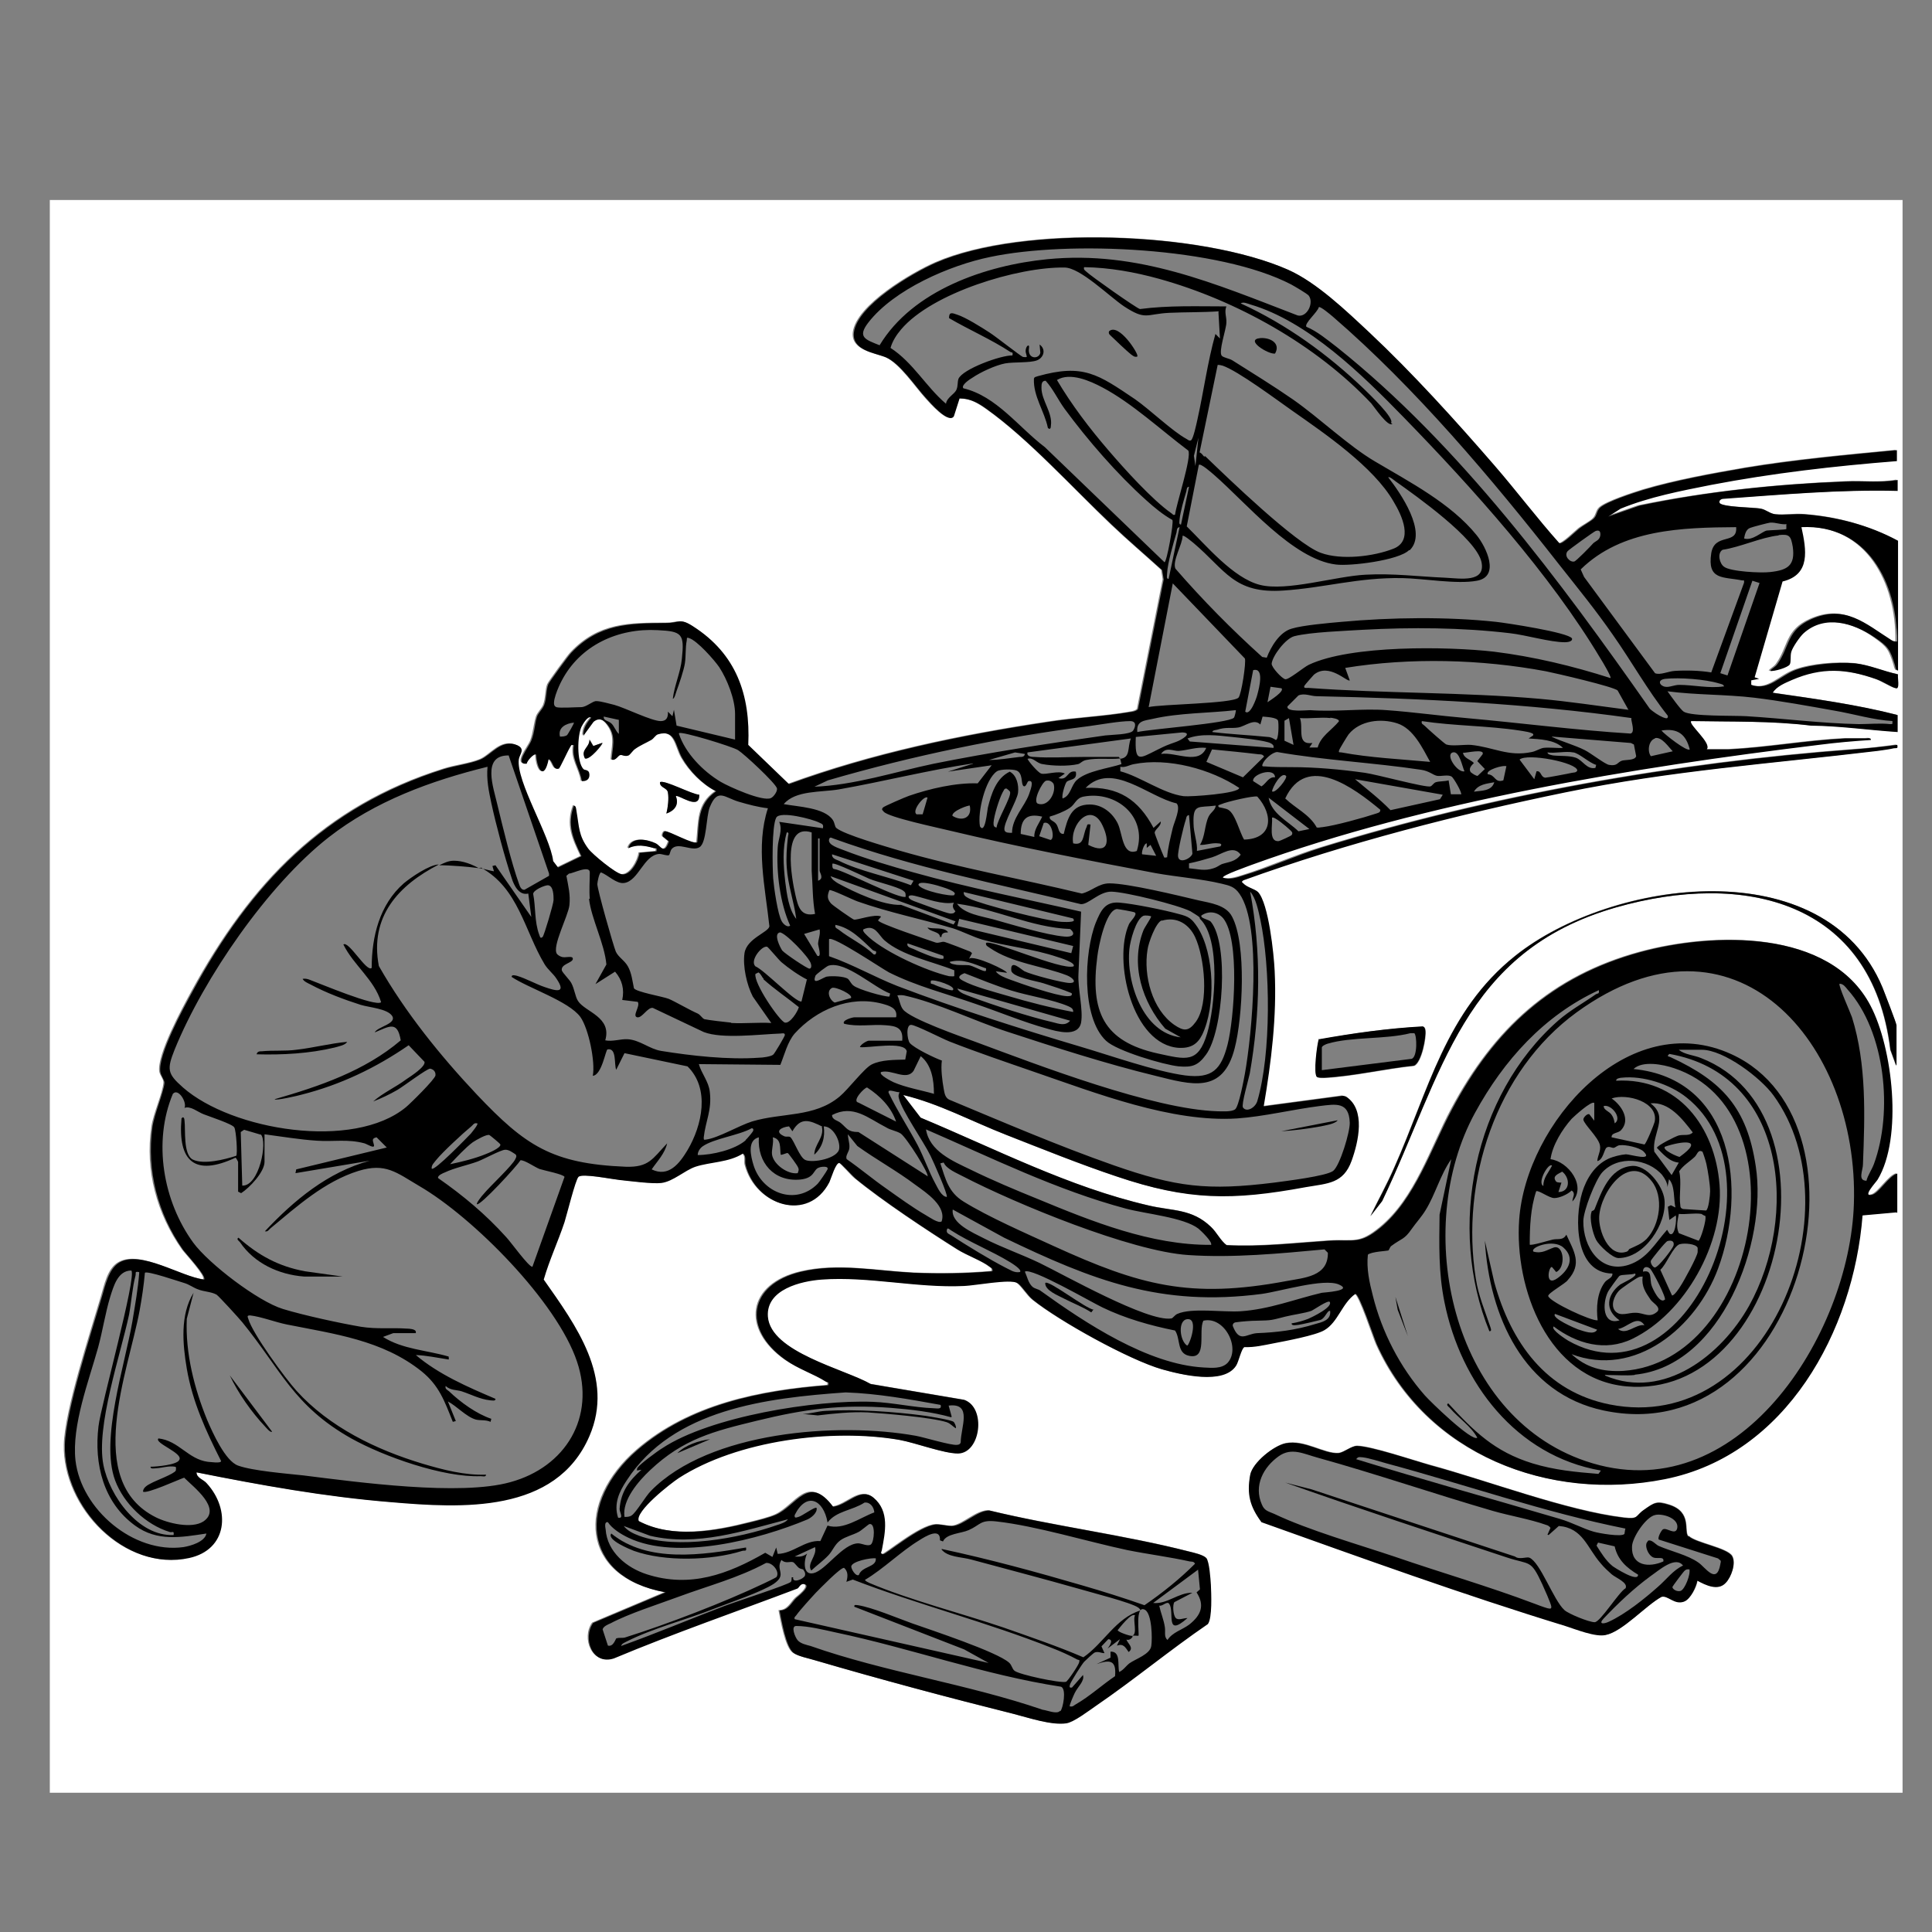 <?xml version="1.0" encoding="UTF-8"?>
<svg id="Layer_1" xmlns="http://www.w3.org/2000/svg" xmlns:xlink="http://www.w3.org/1999/xlink" version="1.1" viewBox="0 0 512 512">
  <rect x="0" y="0" width="512" height="512" fill="#808080" stroke="none"/>
  <!-- Generator: Adobe Illustrator 29.3.1, SVG Export Plug-In . SVG Version: 2.1.0 Build 151)  -->
  <defs>
    <style>
      .st0 {
        fill: #fff;
      }
    </style>
  </defs>
  <path class="st0" d="M504.2,53v422.1H13.2V53h491ZM502.5,321.3v-10.4c-2.2.6-4.8,5.1-6.6,5.6-2.9.8.9-3.2,1.4-4,6.7-11.1,4-35-1.9-46.1-10.7-20.4-41.7-19.4-60.9-14.2-23.5,6.4-38.7,20.5-50,41.7-5.5,10.3-9.6,23.7-18.9,31.3-5.6,4.6-6.9,3.1-13.5,3.5-9.1.6-18.2,1.7-27.3,1.2-1.8-1.3-2.6-3.4-4.2-4.9-5-4.8-10.1-4.1-16.4-5.6-21.2-4.9-40.6-15-60.5-23.3l-4.6-6c9.5,2.2,18.3,7,27.4,10.6,9.1,3.6,19.6,7.8,29.2,11,18.9,6.4,30.6,6.3,50.1,2.8,5.7-1.1,9.9-.9,12.1-7,1.8-5,3.9-13.7-1.5-17l-.8-.2-21,2.8c2.1-11.8,3.5-23.8,2.9-35.9-.2-4.4-1.6-17.9-4.4-20.9-.8-.8-2.9-1.2-3.9-2.3-.4-.4-.7-.3,0-.8,27.7-10,56.5-17.4,85.3-23.3,28.9-5.9,54.5-7.5,82.8-11,1.3-.2,3.1-.3,4.3-.7.7-.2,1.1.1.9-.9-3.8.5-7.6,1-11.4,1.2-47.1,3.5-95.9,12.1-141.1,26-7,2.1-14,5.3-20.8,7.4-1.7.5-3.7,1.2-5.4.6-.5-.6,6.8-3.2,7.6-3.4,46.6-16.9,101.1-25.8,150.3-31.8,4.6-.6,9.2-1,13.8-1.3,0-.7-.9-.4-1.4-.4-1.7,0-3.7,0-5.4,0-10.1.5-20.6,2.4-30.7,2.9-2,0-4,0-6,0,1.5-1.6-5-6.7-4.1-7.5,10.6.3,21.2,0,31.7,1.2,7.7,0,15.4,1.2,23,1.7v-4.5c-10.9-2.7-22.1-4.3-33.2-5.9,1-1.7,3.4-2.6,5.1-3.4,7.9-3.5,14.4-3,22.4-.2,1.7.6,3.8,2,5.1,2.4,1.2.3.4-3,.6-3.7-3.8-.7-7.5-2.5-11.4-2.9-4.6-.4-11.2.1-15.6,1.7s-7.2,5.7-11.9,4v-1.2l2.1-.4-1.2-.4,7.4-25.4c7.5-1.8,6.3-8.4,5-14.4,17.5-.9,25.5,14.8,25.3,30.3-.7.1-1,0-1.5-.4-6.8-4.3-12.2-9.5-21.2-5.5-6.5,2.9-5.7,7.3-8.9,11.8-.7,1-1.4,1.1-2,1.9,1.1.2,4.7-.8,5.2-1.7.4-.7.1-2.3.4-3.3.3-1.2,2.4-4.1,3.3-5,5.6-5,13.3-2.8,18.8,1.1,3.7,2.6,4.1,3.3,5.4,7.4.1.4.3,1.5.8,1.4v-34.4c-7.6-4.1-16.1-6.4-24.7-7-2.5-.2-5.4.3-7.8,0-1.5-.2-2.5-1.3-3.9-1.5-1.6-.3-10.6-.3-10.9-1.6-.1-.6.5-1,1-1,15.4-1,30.8-2.4,46.2-2.1v-2.9c-4.5.8-9,.2-13.5.4-18.4.8-36.9,2.7-54.9,6.4l-8.3,2.9,3.3-2.1c7.6-3.1,15.9-4.7,24-6.3,16.2-3.1,32.7-5,49.2-6.3v-2.9c-13.4,1.3-26.8,2.5-40,4.7-8.7,1.5-18.6,3.3-27,5.8-2.6.8-9.7,3.1-11.5,4.7-1,.9-.8,2-1.7,2.9-.7.8-2.9,1.9-3.9,2.7s-4.3,4.1-5.2,3.9c-5.9-6.5-11.3-13.8-17.2-20.6-10.3-12-21.6-24.4-33.2-35.3-6.1-5.7-13.9-13.3-21.5-16.6-22.9-10.1-70.3-11.9-93.3-1.9-6.2,2.7-20.9,11.3-21.8,18.5-.6,4.8,5.7,5.5,8.5,6.6,3.8,1.6,7.9,7.8,10.7,10.9,1,1.1,6,6.9,7.3,4.7l1.5-4.7c2.8,0,4.9,1.2,7.2,2.8,11.2,7.9,23,21,33.2,30.7,4.3,4.1,8.9,8,13.3,12l.4,2.5-6.8,34.3c-.3.5-1.5.7-2.1.8-6.9,1.2-14.5,1.5-21.5,2.6-23.4,3.5-46.7,8.4-68.9,16.5l-10.8-10.4c.6-13.3-3.2-24.1-14.6-31.4-3.5-2.2-3.6-.9-7-.9-9.8,0-17.9,0-25.3,7.9-.7.7-5.9,7.8-6.1,8.4-.6,1.5-.4,3.7-1.1,5.5-.5,1.1-1.6,2.1-1.9,3.1-.6,1.9-.7,4.1-1.5,6.3-.7,1.8-4.6,6.3-1.2,6.1,0-.7,2.1-2.9,2.5-2.4.2,4,2.1,7,3.3,1.2,1.2.4,1.1,3,2.7,2.5.3-.1,2.4-4.8,3-5.7.3-.4,0-.7,1-.5-.7,3.7,1.6,6.2,2.1,9.5,1.2.1,2.1-.5,2-1.8-.1-1.5-1.2-.9-1.6-1.4-1.7-2-1.6-8.8-.5-11.2.4-.8,1.7-3.1,2.6-2.4-1.2,1.3-2.2,2.9-2.1,4.8l2.7-3.7c1.8-1.4,3-.4,4.1,1.3,1.9,2.8.9,5.5.7,8.7,1.1.4,1.7-1,2.3-1.2s1.2.6,2.2.1c.5-.2,1.1-1.2,1.7-1.7,1.4-.9,2.9-1.6,4.3-2.4.7-.4,1.1-1.3,1.8-1.5,4.7-1.4,4.6,3.2,6.4,6.3,2,3.5,5.5,7,9,8.8-5,3.5-4.4,8-5,13.5-.8.8-7.3-3-8.5-2.9-.3,0-.8.9-.6,1.4l1.6,1.3c-1.2,3.7-2.2,1.1-3.5.5-2.3-1-6.4-1.8-7.3,1.3,2.3-1.1,4.5-.7,6.9,0,.6.2.7-.2.6.8l-4.5.4c-.2,2-2.4,6.1-4.7,5.7-1.7-.3-7.8-5.3-8.9-6.8-2.6-3.5-2.4-5.8-3.1-9.8,0-.4-.1-1.7-.7-1.6-1.9,5.2-.2,8.8,2,13.4l-6.2,3-1.3-1.7c-.8-6.7-9.9-21.2-9.1-27,.2-1.3,1.8-2.7-.4-3.7-4.3-1.8-6.9,2.7-9.8,3.8-2.7,1.1-6.6,1.5-9.6,2.5-31.6,9.9-51.1,30.4-66.7,59-2.4,4.4-9.2,16.9-8.5,21.3.2,1,1.2,2.1,1.1,2.9-.2,2.8-2.7,8.2-3.2,11.7-1.7,11.5,1.4,23,8.1,32.5.8,1.1,6.4,7.1,5.6,7.9-6-.7-16.8-7.9-22.5-4.5-2.9,1.7-3.7,6.1-4.6,9.1-2.8,9.5-9.6,30.3-9.8,39.2-.4,16.6,15.9,33.7,32.9,30,10.2-2.2,11.1-12.8,4.7-19.8-.9-.9-2.7-1.4-2.7-2.9,17,3.4,34.3,6.5,51.6,7.9,18.7,1.5,43.6,3,52.5-17.5,6.7-15.6-3.6-29.4-12.1-41.5,1.6-5.2,3.8-10.1,5.5-15.2.7-2,3-11.2,3.7-12,1-1,8.9.7,10.8.8,2.8.3,8.8,1.1,11.2.8,3-.4,6-3.4,9-4.3,4-1.3,8.8-1.1,12.6-3.5,1,.7.5,2,.7,3,2.8,10.8,16.6,15.4,22.2,4.6.5-1.1,1.7-5.3,2.7-5.1.4,0,3.4,3.5,4.2,4.1,7.3,6,19.1,13.8,27.2,18.9,2.4,1.5,6.5,3,8.4,4.5.5.4.9.4.7,1.2-7,.6-14,.7-20.9.4-9.8-.5-19.9-2.6-29.7-.3-14.1,3.3-15.8,15.2-4.2,23.4,3.5,2.4,7.5,3.7,10.8,5.8.4.3.7,0,.5.9-18,1.4-36.6,5.1-50.6,17.2-15.8,13.7-15.1,33.6,7.5,37.7l-19.2,8.1c-2.9,4-.1,11.3,5.5,9.4,16-6.7,32.5-12.4,48.6-18.5.4-.1.8-1.4,1.8-1.2,2.2.5-1.9,3.5-2.1,3.7-1.3,1.3-2.1,3.3-4.4,3.3.5,2.5,1.7,9.9,3.8,11.3,1.3.9,4,1.4,5.6,1.9,17,5,35.3,9.9,52.6,14.2,4,1,10.1,3.1,14,2.5,2-.3,6-3.3,7.8-4.6,10.1-6.9,19.6-14.8,29.7-21.7,1.3-1.6,1-8.1.8-10.4,0-1.6-.4-6.1-1.2-7.1-.7-.9-3.3-1.4-4.5-1.7-17.1-4.4-35.7-6.7-53-10.9-3.3,0-6.7,3.7-9.6,4.1-1.3.1-2.9-.5-4.5-.4-4.4.3-13.3,8-14.1,7.9-.9-.2-.3-.8-.3-1.1.9-4.7,2.1-10.3-2.2-13.9-3.5-2.9-7,2-10.7,2.4-6.5-8.8-9.7-.4-15.1,2.1-1.8.8-4.7,1.5-6.7,2-9.4,2.4-20.9,4.5-29.7-.3-1.2-2.5,8.6-10.1,10.6-11.4,15.5-10,40.6-13.2,58.5-10.1,4.3.8,11.7,3.6,15.5,3.6,6.1,0,7.5-12,1.7-14.2l-24.8-4.2c-6.7-3.9-26.6-8.5-27.3-17.9-.5-7.1,8.8-9.4,14.3-9.8,12.4-.9,25.2,2.2,37.7,1.7,2.9-.1,12.2-1.9,14.1-.8,1.1.6,2.7,3.3,4.2,4.5,7.1,5.7,25.6,15.9,34.2,18.4,4.9,1.4,16.3,4.2,19.6-1,.7-1.1,1.4-4.6,2.2-4.9,2.6.1,5.1-.5,7.7-1,3.1-.6,11.2-2.2,13.5-3.5,3.6-2.1,4.7-7.2,8.2-9.6,1.1,0,4.9,11.6,5.7,13.4,13.1,29.2,45.6,41.8,76.3,35.7,32.3-6.4,50-39.3,52.4-69.9l8.9-.8h0ZM159.6,196.9l-2.3.8-1-1.7c0,2.2-2.5,2.5-1.2,5,1.3.5,4.8-3.9,4.6-4.1h0ZM185.3,210.6c-1.7,0-9.4-4.1-10.4-3.3,0,1.5,1.8,1.4,2.1,2.7.3,1.6,0,4-.4,5.6,2.2-.7,3.4-2.3,2.5-4.6.6-.6,6.4,4,6.2-.4ZM502.5,282.3v-10.6c0-.5-3.1-8.8-3.7-10-15.2-36.4-71.7-28.9-97.3-8.4-18.5,14.8-23,35.9-32.1,56.2-1.9,4.3-4.2,8.5-6.3,12.8l3.1-4c16.1-33.6,21.2-66.1,61.9-77.8,33.9-9.7,68-1.9,72.8,37.7l1.5,4.1h0ZM349.6,275.4c-.5,1.5-1.5,9.4-.5,10.1.6.3,1.2.2,1.9.2,7.7-.4,16-2.4,23.8-3.2,2-.8,3.3-7.7,3-9.4,0-.5-.2-.9-.7-1-9.2.4-18.4,1.7-27.4,3.4h0ZM447.5,407.1c-1.3-1.3,1.1-6.4-5.1-8.4-3.3-1.1-3.9-.6-6.6,1.3-2.5,1.7-1.3,2.6-5.5,2.1-15-1.8-36-9.7-51.2-13.9-4.5-1.2-15.5-5-19.4-5.1-1.5,0-3.5,1.7-4.9,1.9-3.8.3-9-3.6-14-2.6-3.1.6-8.8,5.1-9.4,8.4-.9,5.1,0,8.3,3,12.5,26.6,9.5,53.5,19.2,80.5,27.5,2.8.9,8,2.9,10.7,2.4,4.5-.9,10.6-7.8,14.8-10.1,1.7-.5,3.5,2.3,6.1,1.2,1.6-.7,3.2-3.8,3.4-5.5,2.1,1.2,5.4,2.8,7.5.6,1.4-1.5,2.8-5.2,1.7-7.1-1.3-2.2-9.7-3.5-11.5-5.3h0Z"/>
  <path d="M502.5,321.3l-8.9.8c-2.4,30.6-20.2,63.5-52.4,69.9-30.7,6.1-63.1-6.5-76.3-35.7-.8-1.8-4.6-13.4-5.7-13.4-3.5,2.4-4.6,7.5-8.2,9.6-2.3,1.4-10.4,2.9-13.5,3.5-2.6.5-5.1,1.1-7.7,1-.8.3-1.5,3.8-2.2,4.9-3.3,5.2-14.6,2.4-19.6,1-8.7-2.5-27.1-12.7-34.2-18.4-1.5-1.2-3.1-3.9-4.2-4.5-1.9-1.1-11.2.7-14.1.8-12.5.6-25.3-2.6-37.7-1.7-5.5.4-14.8,2.6-14.3,9.8.7,9.5,20.6,14,27.3,17.9l24.8,4.2c5.8,2.1,4.3,14.1-1.7,14.2-3.8,0-11.1-2.8-15.5-3.6-17.9-3.1-43,.1-58.5,10.1-2,1.3-11.8,8.9-10.6,11.4,8.9,4.7,20.3,2.7,29.7.3,2-.5,4.9-1.2,6.7-2,5.4-2.4,8.6-10.8,15.1-2.1,3.8-.4,7.2-5.3,10.7-2.4,4.3,3.6,3.1,9.1,2.2,13.9,0,.3-.6.9.3,1.1.8.1,9.7-7.6,14.1-7.9,1.6,0,3.2.5,4.5.4,2.9-.3,6.4-4.1,9.6-4.1,17.3,4.2,35.8,6.5,53,10.9,1.2.3,3.8.9,4.5,1.7.8,1,1.1,5.5,1.2,7.1.1,2.3.4,8.8-.8,10.4-10.1,6.9-19.6,14.8-29.7,21.7-1.9,1.3-5.8,4.3-7.8,4.6-3.9.6-10.1-1.5-14-2.5-17.2-4.3-35.5-9.2-52.6-14.2-1.6-.5-4.3-1-5.6-1.9-2.1-1.4-3.3-8.8-3.8-11.3,2.3,0,3.1-2,4.4-3.3.2-.2,4.3-3.3,2.1-3.7-1-.2-1.4,1.1-1.8,1.2-16.1,6.1-32.6,11.8-48.6,18.5-5.7,1.9-8.4-5.3-5.5-9.4l19.2-8.1c-22.5-4.1-23.3-24-7.5-37.7,14-12.1,32.6-15.8,50.6-17.2.2-1-.1-.7-.5-.9-3.3-2.1-7.3-3.3-10.8-5.8-11.6-8.2-9.9-20.1,4.2-23.4,9.8-2.3,19.9-.2,29.7.3,7,.3,14,.2,20.9-.4.2-.7-.2-.8-.7-1.2-1.9-1.5-6-3-8.4-4.5-8.1-5.1-19.9-12.9-27.2-18.9-.8-.7-3.8-4-4.2-4.1-1-.2-2.2,4-2.7,5.1-5.6,10.8-19.5,6.2-22.2-4.6-.3-1,.3-2.3-.7-3-3.8,2.4-8.6,2.2-12.6,3.5-2.9,1-5.9,3.9-9,4.3-2.3.3-8.4-.5-11.2-.8-1.9-.2-9.8-1.8-10.8-.8-.8.8-3.1,10.1-3.7,12-1.7,5.1-4,10-5.5,15.2,8.5,12.1,18.8,26,12.1,41.5-8.9,20.6-33.9,19.1-52.5,17.5-17.4-1.4-34.6-4.5-51.6-7.9,0,1.5,1.9,1.9,2.7,2.9,6.4,7,5.5,17.6-4.7,19.8-16.9,3.7-33.3-13.4-32.9-30,.2-8.9,7-29.7,9.8-39.2.9-3,1.8-7.4,4.6-9.1,5.7-3.4,16.5,3.8,22.5,4.5.8-.8-4.8-6.8-5.6-7.9-6.6-9.4-9.7-20.9-8.1-32.5.5-3.5,2.9-9,3.2-11.7,0-.8-.9-1.8-1.1-2.9-.7-4.5,6.1-16.9,8.5-21.3,15.5-28.6,35-49,66.7-59,3-.9,6.9-1.4,9.6-2.5,2.9-1.2,5.6-5.6,9.8-3.8,2.2,1,.6,2.4.4,3.7-.8,5.8,8.3,20.3,9.1,27l1.3,1.7,6.2-3c-2.2-4.6-3.9-8.3-2-13.4.6,0,.6,1.1.7,1.6.7,4,.5,6.3,3.1,9.8,1.1,1.5,7.3,6.6,8.9,6.8,2.3.4,4.5-3.7,4.7-5.7l4.5-.4c.1-1.1,0-.7-.6-.8-2.4-.7-4.6-1.1-6.9,0,.9-3.2,5-2.4,7.3-1.3,1.3.6,2.2,3.2,3.5-.5l-1.6-1.3c-.3-.5.2-1.4.6-1.4,1.2,0,7.7,3.7,8.5,2.9.5-5.4,0-10,5-13.5-3.6-1.8-7-5.3-9-8.8-1.8-3.1-1.7-7.7-6.4-6.3-.7.2-1.1,1.1-1.8,1.5-1.4.8-2.9,1.4-4.3,2.4-.6.4-1.2,1.4-1.7,1.7-1,.4-1.6-.2-2.2-.1s-1.2,1.6-2.3,1.2c.2-3.1,1.2-5.8-.7-8.7-1.1-1.6-2.4-2.7-4.1-1.3l-2.7,3.7c-.1-1.8.9-3.5,2.1-4.8-.8-.7-2.2,1.6-2.6,2.4-1.1,2.4-1.3,9.2.5,11.2.4.5,1.5,0,1.6,1.4.1,1.3-.8,1.9-2,1.8-.5-3.3-2.8-5.9-2.1-9.5-.9-.2-.7.1-1,.5-.6.9-2.7,5.6-3,5.7-1.6.5-1.5-2.1-2.7-2.5-1.2,5.8-3.1,2.7-3.3-1.2-.5-.5-2.5,1.7-2.5,2.4-3.4.3.5-4.3,1.2-6.1.9-2.2.9-4.4,1.5-6.3.3-1,1.4-1.9,1.9-3.1.7-1.8.5-4,1.1-5.5.2-.6,5.4-7.7,6.1-8.4,7.4-7.8,15.5-7.8,25.3-7.9,3.3,0,3.5-1.4,7,.9,11.4,7.3,15.2,18.1,14.6,31.4l10.8,10.4c22.2-8.1,45.5-13,68.9-16.5,7-1.1,14.6-1.4,21.5-2.6.6,0,1.8-.3,2.1-.8l6.8-34.3-.4-2.5c-4.4-4-9-7.9-13.3-12-10.2-9.6-22-22.7-33.2-30.7-2.2-1.6-4.3-2.8-7.2-2.8l-1.5,4.7c-1.3,2.2-6.3-3.6-7.3-4.7-2.8-3-6.9-9.3-10.7-10.9-2.9-1.2-9.1-1.8-8.5-6.6.9-7.2,15.6-15.8,21.8-18.5,23-10,70.4-8.2,93.3,1.9,7.6,3.4,15.4,10.9,21.5,16.6,11.5,10.8,22.8,23.3,33.2,35.3,5.8,6.7,11.3,14,17.2,20.6,1,.1,4.2-3.1,5.2-3.9s3.2-2,3.9-2.7c.9-.9.7-2,1.7-2.9,1.8-1.6,8.9-3.9,11.5-4.7,8.4-2.5,18.3-4.3,27-5.8,13.3-2.2,26.7-3.4,40.1-4.7v2.9c-16.5,1.3-33,3.2-49.2,6.3-8.1,1.6-16.4,3.2-24,6.3l-3.3,2.1,8.3-2.9c18-3.8,36.5-5.7,54.9-6.4,4.5-.2,9,.4,13.5-.4v2.9c-15.5-.4-30.8,1-46.2,2.1-.5,0-1.2.4-1,1,.3,1.2,9.3,1.3,10.9,1.6,1.4.2,2.4,1.3,3.9,1.5,2.4.3,5.3-.2,7.8,0,8.6.7,17.1,2.9,24.7,7v34.4c-.6,0-.7-1-.8-1.4-1.3-4.2-1.7-4.9-5.4-7.4-5.6-3.8-13.2-6.1-18.8-1.1-1,.9-3,3.8-3.3,5-.3,1.1,0,2.6-.4,3.3-.5.8-4.1,1.9-5.2,1.7.6-.8,1.3-.9,2-1.9,3.2-4.5,2.4-8.9,8.9-11.8,9-4,14.4,1.2,21.2,5.5.5.3.8.5,1.5.4.2-15.5-7.8-31.1-25.3-30.3,1.3,6,2.5,12.6-5,14.4l-7.4,25.4,1.2.4-2.1.4v1.2c4.7,1.7,7.7-2.5,11.9-4s11-2.1,15.6-1.7c3.9.4,7.6,2.1,11.4,2.9-.2.7.6,4.1-.6,3.7-1.3-.4-3.4-1.8-5.1-2.4-8-2.8-14.5-3.2-22.4.2-1.8.8-4.1,1.7-5.1,3.4,11.1,1.6,22.3,3.1,33.1,5.9v4.5c-7.6-.5-15.2-1.6-23-1.7-10.5-1.3-21.2-1-31.7-1.2-.9.8,5.6,5.9,4.1,7.5,2,0,4,0,6,0,10.1-.5,20.6-2.4,30.7-2.9,1.7,0,3.7,0,5.4,0,.5,0,1.5-.3,1.4.4-4.6.3-9.2.7-13.8,1.3-49.2,6-103.7,14.9-150.3,31.8-.7.3-8,2.8-7.6,3.4,1.7.6,3.7,0,5.4-.6,6.8-2,13.8-5.2,20.8-7.4,45.2-13.9,94-22.5,141.1-26,3.8-.3,7.6-.7,11.4-1.2.2,1.1-.1.8-.9.9-1.2.3-3,.5-4.3.7-28.3,3.4-54.6,5.2-82.8,11-28.2,5.8-57.6,13.3-85.3,23.3-.6.5-.4.4,0,.8,1,1.1,3.1,1.5,3.9,2.3,2.8,3,4.2,16.5,4.4,20.9.6,12.1-.9,24.1-2.9,35.9l21-2.8.8.2c5.3,3.4,3.3,12,1.5,17-2.2,6.1-6.3,6-12.1,7-19.5,3.6-31.2,3.6-50.1-2.8-9.6-3.2-19.7-7.3-29.2-11-9.5-3.7-17.9-8.3-27.4-10.6l4.6,6c19.9,8.3,39.3,18.4,60.5,23.3,6.3,1.5,11.4.8,16.4,5.6,1.6,1.5,2.5,3.6,4.2,4.9,9.1.5,18.2-.6,27.3-1.2,6.6-.4,7.9,1.1,13.5-3.5,9.2-7.7,13.4-21,18.9-31.3,11.2-21.2,26.5-35.3,50-41.7,19.2-5.2,50.2-6.2,60.9,14.2,5.9,11.2,8.6,35,1.9,46.1-.5.8-4.3,4.8-1.4,4,1.8-.5,4.4-5,6.6-5.6v10.4h0ZM346.9,78.4c-.5-.6-3.8-2.5-4.7-3-19-9.9-59-11.7-79.8-7.3-10.7,2.2-25.5,8.6-32.3,17.4-3,3.9-.7,4.5,3,6,8.8-14.6,28.2-21.2,44.4-22.8,24.1-2.4,44.5,6.5,66.4,14.9,2.5.6,4.4-3.4,2.9-5.3h0ZM323,82.5c-4.3.3-8.7.2-13.1.4-6.2.3-6.2,2.1-12-1.7-3.9-2.6-11.6-10.3-15.8-10.3-12.3-.2-35.1,6.7-43.3,16.4-1.2,1.4-2.3,3.1-2.8,4.9,6,3.9,9.4,10.3,14.7,14.8.2-1.7,2.3-2.5,2.8-3.8.4-1,.2-1.9.5-2.8,1.1-2.6,11.3-6.3,14.3-6.2.2-1-.1-.7-.5-.9-5.2-3.4-11-5.9-16.3-9,0-1.7.8-1.4,2.2-.9,2.2.7,6.5,3.4,8.5,4.7,1.6,1,8.3,6.3,8.9,6.5.3,0,.6.1,1,0,0-.5-.3-1.1-.3-1.5,0-1.5,1.1-2.1.9-.9-.5,3,2.6,3.1,3,1.3l-.2-2.2c1.8,1.3,1.1,3.5-.7,4.2s-6.1.4-8.4.8c-2.6.5-6.5,2.3-8.7,3.8-.7.4-3.1,2-2.4,2.8,8.8,2.1,14.6,10.3,21.6,15.6l31.7,30.5c.6,0,2.5-10.5,2.1-11.2-2.5-1.4-4.8-3.3-6.9-5.2-7.7-6.9-15.6-16-21.7-24.3-1.8-2.5-3-5.2-5-7.4-1.1,0-1.1,1-1.1,1.9,0,3.3,3,6.6,2.5,10,0,.6-.2,1.2-.8.6-.9-4.4-3.9-8.4-3.7-13,.1-.6.6-.5,1-.7,12.1-3.4,16-.5,25.8,6.1,4,2.8,9.9,8.5,13.6,10.5.4.2.7.6,1.2.4.6-.2,1.5-4.5,1.7-5.4,1.7-7.6,2.7-15.3,4.8-22.8l1.2,1.2-.4-7h0ZM369,112.3c-1.1,1.1-4.9-4.6-5.6-5.4-14.6-15.5-35.7-27.3-56.2-33-6.5-1.8-13.2-3-19.9-3.1-.2.7.2.8.6,1.2,1.1,1.1,13.3,9.7,14.2,9.9,7.6-1,15.3-.7,22.9-.7-.6,1.5.1,2.8,0,4.3,0,1.7-2.2,7.8-1.2,8.8.5.5,2,.7,2.8,1.2,5.4,3.4,10.9,6.8,16.1,10.4,7,4.9,14.7,12.3,21.7,16.4,9.1,5.4,20.1,11.1,26.9,19.5,2.6,3.2,6.3,11,.1,12.1-5.3,1-14.1-.6-19.8-.7-11.7-.2-20.7,2.6-31.5,3.3-13.1.9-15.3-5.4-23.8-12.6-.4-.3-2.6-2.2-2.9-1.9,0,2.2-2.8,6.7-1.9,8.7,7.2,8.3,14.9,16.1,23,23.4l1.2.2c1.1-2.9,3.4-6.8,6.6-7.7,2.9-.9,9.8-1.5,13.2-1.8,13.1-1.2,28-1.4,41,0,2.7.3,19.2,2.8,20.1,4.4.2.9-1.4,1-1.9,1-3.9,0-10.2-1.9-14.6-2.4-12.7-1.5-26.1-1.6-38.9-.9-4.7.3-13.9.6-18.2,1.7-2.3.6-5.8,5.2-6,7.3,0,1,2.7,3.9,3.6,4.1s4.8-3.1,6.2-3.8c11.1-5.3,36.8-4.9,49.1-3.5,10.5,1.3,20.9,3.8,30.9,7,.3-.3-2.2-4.5-2.6-5.1-13.3-22.3-34-45.3-52.2-64-10.9-11.2-25.3-25.4-40.6-29.9-.7-.2-1.9-.8-2.6-.3,12.2,5.6,23.1,13.5,32.8,22.8,1,1,8.2,7.8,7,8.9h0ZM413.1,149.5c-17.7-22.6-38.1-46.8-59.9-65.6-.6-.5-3.3-2.8-3.7-2.5-.3,1.3-3.9,4.3-3.3,5.2,2.9,1.2,5.6,3.5,8.1,5.4,32.5,25.9,59.2,62,82.9,95.8.8.8,2.5,1.9,3.5,2.3.6.2,1.4.6,1.3-.4-5.4-6.8-9.6-14.4-14.6-21.5-4.5-6.5-9.4-12.5-14.3-18.7h0ZM319.4,120.9c5.9,5.7,24,23.2,30.6,25.6,5.4,2,14,1,19.3-1.1s2.3-8.7,0-12.5c-5.3-9.2-18.2-18-26.9-24.1-4-2.8-14.3-10.5-18.4-11.9-.4-.1-.8-.2-1.3-.2l-4.8,23.2c.6.2.8.7,1.2,1.1h0ZM311.4,136.4c.3-2.7,4.5-15.4,3.5-17-7.2-5.4-14.8-12.5-22.7-16.7-3.4-1.8-8.6-4.1-12.1-2,3.9,6.6,8.7,12.9,13.7,18.7,4.2,4.9,11.5,13,16.6,16.6.4.2.4.6,1,.4ZM316.8,123.5l.8-7.5-1.2,4.8.4,2.7ZM373.4,145.8c-2.7,2.7-15.6,4.3-19.4,3.8-11.4-1.4-23.7-16.3-32.2-23.7-.7-.6-3.6-3.2-4.1-2.7l-3.2,16.3c5.1,5,12.3,13.7,19.4,15.5s20-2.3,28-2.7c7.3-.4,14,.5,21.1.8,4,.2,10.8,1.4,9.6-4.2-1.4-6.2-17.2-17.4-22.7-21.3-.4-.3-1.7-1.4-2-1.1,3.2,4.1,10.5,14.6,5.7,19.3h0ZM313,138.9l2.1-9.9c-.6,0-.6.7-.7,1.2-.6,2-1.6,5.4-1.8,7.4,0,.5-.3,1.5.4,1.4h0ZM473.5,138.9c-1.5.2-2.9-.5-4.4-.4-.3,0-4.9,1.2-5.3,1.4-1.1.4-1.4,1.7-1.6,2.8,2.2.7,4.7-1.8,6-2.1.7-.1,5-.2,5.2-.4v-1.2ZM309.7,153.4l2.9-13.7c-.8.1-.7.9-.8,1.4-.8,2.7-2.4,8.2-2.5,10.8,0,.5-.3,1.6.4,1.5h0ZM460.2,139.7c-14.4.1-30.4.5-41.3,11.2l.9,2,18.8,25.5c1.3.6,3.5-.5,5.2-.6,3.1-.2,6.7-.1,9.7.4l8.7-23.8c0-.9,0-.5-.6-.6-5-1-9.2,0-8.1-7.2.9-5.5,7-2.1,6.6-6.9h0ZM422.2,144c.6-.6,1.7-.8,1.9-2.1.1-1-.2-1.5-1.2-1.2-.4.1-7.2,5-7.5,5.4-1,1.3.7,3,1.8,2.7.5-.1,4.3-4,5-4.8h0ZM471.3,141.9c-4.6.5-10.1,3.1-14.8,3.8-1.5.9-.8,3.7.4,4.5,1.7,1.3,9.9,1.7,12.2,1.4,4.6-.5,6.7-1.7,6-6.7-.5-2.9-.9-3.4-3.7-3.1h0ZM464.4,153.9l-8.5,24.5,1.9.6,8.5-24.5-1.9-.6ZM304.3,187.4c3.5-.8,22.2-.9,23.9-2.5.8-.8,2.1-9.5,1.7-10.4l-19.1-19.9-6.4,32.8h0ZM147.4,187.4c1,.3,5.2,0,6.6,0s3-1.6,4-1.6c1.2,0,3.5.7,4.8,1,2.9.8,9.9,4.3,12.3,4.3,1.6,0,2-1.1,1.9-2.5l1.2,1.2.4-1.7.7,4.2,15.5,3.7v-6.8c0-3.9-2.1-9.2-4.2-12.4-1.3-1.9-5.9-7.1-8-7.7-.8-.3-.5.2-.6.6-.4,2-.2,4.2-.5,6.1s-1.5,5.4-2.2,7.3c-.2.5-.5,2-1,2.1.4-3.5,2.1-7.2,2.4-10.6.7-6.6.1-7.3-6.4-7.6-10.5-.6-20.6,4-25.5,13.5-.6,1.1-3,6.3-1.5,6.8h0ZM431.6,188.2l-2.9-5.2c-.9-1-16.5-4.6-19-5.1-17.1-3.2-36-3.7-53.2-.9l1.2,3.3c-.6.6-5.5-4.8-9.5-1.5-.3.3-2.4,2.7-2.5,2.9-.4.8.6.6,1,.6,20.4,1.5,41,1.1,61.4,2.9,7.8.7,15.6,1.9,23.4,2.9h0ZM330,188.6c1.3,1.2,3-3.6,3.2-4.5.5-1.8,1.9-7.3-1.1-6.5l-2.1,11h0ZM456.9,182c-.1-.7-.8-.7-1.4-.9-3.6-1.1-10.4-1.6-14.2-1.2-2.3.3-1.4,1.9,0,2.1,1.1.2,2.4-.5,3.7-.5,3.8,0,8,1,11.8.4h0ZM339.6,182.4l-2.9-.4-.8,4.1c.7-.5,4.6-2.9,3.7-3.7ZM501.7,191.1c-5.3-.3-10.4-1.9-15.7-2.8-6.7-1.2-14.4-2.6-21.1-3.4-7.6-.9-15.4-.7-23-1.7.8,1.1,3.4,4.8,4.3,5.4,2,1.3,13.4,1,16.6,1.2,9.9.6,19.9,1.9,29.8,2.1,2.7,0,5.7-.3,8.3,0,.8,0,.6,0,.6-.8h0ZM432.4,190.3c-27.6-3.9-55.6-5.2-83.5-5.8-1.5,0-3.2-.9-4.8-.2l-2.9,2.9c-.4,1.6,5,1,6,1,7,.5,13.8-.5,20.3,0,7,.5,14.1,1.5,21.1,2.1,14.5,1.3,29,3.2,43.5,4.1,1.3-.3.2-3.1.2-4h0ZM327.5,188.2c-7.1.8-15,.7-22,2.3-2.3.5-4.4.5-4.1,3.5,3.4-.8,24.2-2.3,25.6-3.8.2-.2.6-1.9.5-2h0ZM164.1,190.8l-4.1-.9c-.1,1.2,1.2,1,2.1,1.9.7.7,1.1,2,1.9,2.7v-3.7c.1,0,.1,0,.1,0ZM321.3,194c4.9.6,9.8.8,14.7,1.3.7,0,1.5.4,2.1.8.8,0,.8-4.4.6-5.1-.3-.9-3.1-1-4.1-1.1l-.6,2.1c-1.7-1.7-4,.5-5.9.8-2,.3-3.1-.2-5.6.6-.4.1-1.3.1-1.2.7h0ZM341.6,190.3l-1.2.7v5.3c0,0,2.4,1.1,2.4,1.1l-1.2-7ZM352.6,190.3c-2.6-.3-5.5.2-8.1,0,1,2.6-1,7.2,3.3,6.6l-.8,1.2h2.2c.8-3,3.7-4.6,5.6-6.9.3-.7-2-1-2.3-1h0ZM215.6,208.5c10.8-.4,21.3-3.9,31.8-6.1,14.9-3,30.5-5.4,45.5-7.5,1.6-.2,6.7-.2,7.4-1.3s.9-2.5-.8-2.5c-2.8,0-7.7.9-10.7,1.3-23.5,3-46.7,7.8-69.4,14.4l-3.8,1.8h0ZM379,201.9c-2-3.6-4.4-8.8-8.7-10.2s-9.9-.8-12.9,2.9c-.3.4-2.4,3.8-2.5,4.2-.3.8.2.5.6.6,7.5,1.4,15.8,1.8,23.4,2.5h0ZM406.3,194.8c.5-.7-3.1-1.1-3.6-1.2-8.5-1.3-17.3-1.2-25.9-2.5-.2.8.3.8.7,1.2.7.7,5.4,4.9,5.8,5,1.5.5,4.6,0,6.5.1,6,.6,9.9,3.2,16.1,1.9,1.1-.2,2.1-.9,3.1-1.1,1.6-.2,3.5.1,5.2,0-2.2-2.2-6.2-2.3-9.1-2.5l1.2-.8h0ZM152.1,191.5c-2.1.2-4.3,1.3-3.7,3.7.7,0,1.3,0,1.9-.4.1-.1,2-3.2,1.8-3.4h0ZM447.8,198.6c-1-4-3.2-5.7-7.5-5,.8,1,6.8,5.7,7.5,5ZM301,195.3c-.3,6.9.9,5.8,5.7,3.4,2.4-1.2,2.5-1.2,5-2.1,1.4-.5,4.6-2.4,1.6-2.5l-12.3,1.2h0ZM179.9,194.4c1.7,5.2,6.4,10,11.1,12.8,2.2,1.3,11.1,5.3,13.3,4.3.7-.3,1.8-1.8,1.6-2.6-.5-1.5-8.7-9.1-10.3-10.1s-15.1-5.1-15.6-4.5h0ZM337.5,198.2c.1-.7-.2-.9-.7-1.2-1.3-.8-8.4-1.5-10.3-1.7-3.9-.4-8.1-1-11.8.4l.6.8,22.2,1.7h0ZM411.3,195.3c2.8,1.3,5.9,2.1,8.7,3.5,1.6.8,5.3,3.7,6.4,3.9,2.3.4,2.2-.7,3.4-1.1.8-.3,3.5,0,3.8-1.2l-.6-3.1-.8-.4-20.9-1.7h0ZM296.8,201.1c2.9-.3,1.9-3,2.9-5.4l-27.4,3.7c-.3,1.1,1.1,1.2,1.9,1.2,3.8.3,8.8,0,12.8,0,3.2,0,6.3,0,9.5,0l.3.4c-2.7.3-6.1-.2-8.9.4-1.1.2-1.5.9-2.2,1.1-2.7.6-6.7.5-9.4,0-1.6-.2-2.5-1.9-4-1.4.4.9,2.9,3.7,3.6,3.9,1.3.4,4.5-.9,6.3,0l-1.7,1.2c2.6.8,2.2-2.2,4.6-1.7.5,2.5-1.9,1.9-2.5,2.8-.4.6-1.3,3.5-1,4.3,2.2-.7,2.2-3.5,3.8-4.9,2.6-2.4,8.5-3.1,11.8-4.2l-.4-1.7h0ZM438.6,195.7c-1.7.5-2.1,3.4-1.1,4.7l5.8-1.3c-1.1-1.1-2.9-3.9-4.7-3.5h0ZM319.7,198.2c-2.5-.3-4.9.6-7.3.8-1.4.1-3.4-1.2-4.7.8,3.9-.6,10.1,3.1,12-1.7ZM319.7,201.9l9.7,4.1,5.6-5.5c-.4-.6-.8-.6-1.4-.6-4.1-.5-8.3-.9-12.4-1.3l-1.5,3.3h0ZM389.9,204.7c.2.3,1.4,1,1.7.9l1.9-1.8-2-2.1,1.4-1.8c.7-1.6-4.5-.3-5.2-.4.3,1.5,1.9,1.7,2.9,2.7-.7.7-1.6,1.6-.7,2.6h0ZM271.6,199.8l-2.6-.4-6.9,2c2.7,0,5.4-.5,8.1-.8.6,0,1.3,0,1.4-.8h0ZM387.2,210.6c.4-.4-2-4.5-2.5-4.8-1-.6-2.8,0-3.9-.2-1-.2-2.1-1.3-4.2-1.6-12.6-1.9-25.5-2.5-38.1-4.7-1.3,0-3.5,2-3.9,3.2-.3.7.2.6.6.6,1.8.2,5.1.2,7.1.2,6.3,0,13,.6,19.4,1.5,3,.4,16.1,4,17.4,3.6.5-.2.8-.9,1.4-1.1.9-.3,2.4-.2,3.4-.5l.6,3.7h2.7s0,0,0,0ZM388.1,204.4c-.6-1.2-1.3-5.5-3.1-5-2.1.6,1.3,5.5,3.1,5ZM416.9,199.4c-1.9-.4-4.8.3-6.8,0,0,.6,1.1.7,1.5.8,1.8.2,4.2,0,6,.6,1.9.7,2.9,3.2,5.2,2.7l.2-.8c-1.8-.5-4.4-3-6-3.3h0ZM134.7,200.2c-7.1,0-3.9,8.6-2.9,13,1.5,6.2,3.7,15.4,5.8,21.2.2.6.6,1.5,1.4,1.4l6.5-3.7v-.6c0,0-10.7-31.3-10.7-31.3h0ZM407.2,204.4c1.3-.2,1,1.5,2.3,1.7.4,0,6.3-1.1,7.1-1.3.5-.1,1.1,0,1.4-.6,0-2.1-13.3-4.7-15.3-2.9l3.9,5.2.6-2.1h0ZM296.9,204.4c5.3,1.4,11.3,5.9,16.8,6.6,1.7.2,14.7-.7,14.7-2.2-7.5-5-18.9-8.1-27.9-6.3-1.2.2-2.3,1-3.6.7v1.2h0ZM257.9,202.3c-11.9,1.8-23.7,4.8-35.6,6.9-4.7.8-11.5.2-14.6,3.9,3.7.7,10.8.9,13,4.2.5.7.5,1.7.9,2.1,2.1,1.8,13.4,5,16.7,6,15.9,4.6,32.3,7.5,48.4,11.4,2.6-.6,4.4-2.7,7.3-2.7,5,0,18.1,3.2,23.6,4.5,3.1.7,7.3,1.2,8.9,4.3,3.9,7.3,2.8,26.9.7,34.9-3.1,12.2-11.4,9.7-21,7.3-12.8-3.1-26.8-7.6-39.3-11.7-8.6-2.8-18.6-7.7-27.3-9.6-.6-.1-1.2-.1-1.8,0,.6,1.1.7,2.7,1.5,3.7,1.9,2.5,15.4,7.2,19.2,8.6,16.7,6.2,47.1,17.9,64.2,18.4,1.2,0,3.6.2,4.6-.5s2.3-7.8,2.6-9.4c1.9-10.5,4.6-39.1-1.4-47.7-1.3-1.9-2.6-2.2-4.7-2.7-5.4-1.3-11.9-1.8-17.5-2.8-18.1-3.4-36.7-7-54.7-11.3-2.8-.7-16.2-3.5-17.4-5-.3-.4-.7-.5-.2-1.1.2-.3,6-2.8,6.9-3.1,5.5-1.9,12.4-3.5,18.2-3.3l3.7-4.8-11.6,1.7,6.6-2.1h0ZM127.2,230.1c1.4.2,2.4.6,3.7.8l-.4-1.4.8-.2,9.5,13.7-.8-6.2c-2.4.6-3.8-2.1-4.4-4.1-1.8-5.3-4.2-14.3-5.4-19.9-.7-3.3-1.3-6.2-1-9.6-15,3.7-29.8,9.1-42.1,18.7-16.1,12.6-33.1,37.3-40.8,56.2-2.1,5.3-2,6.4,2.2,10.1,13,11.4,45.2,16.7,59.1,5.2,1.2-1,7.7-7.4,7.8-8.4s-.5-1.6-1.4-1.8c-.9,0-7.2,4.8-8.8,5.7-1.9,1.1-4.2,2.2-6.3,3,2.6-2.3,6-3.8,8.8-5.9,1.2-.8,5.1-3.3,4.8-4.6l-4.2-4.4c-8.7,6-18.1,10.5-28.4,13.1-.6.2-7.1,1.7-7.1,1.2,11.8-3.4,23.9-7.5,33.4-15.6-.9-5.3-3-3.7-6.9-2.1.7-1.5,6-2.3,4.6-4.4-1.3-1.9-6-2.2-8.3-2.9-4.4-1.4-9.2-3.2-13.3-5.4-.6-.3-1.8-.8-2.1-1.5.7-.1,1.3,0,2,.3,2.5.9,17.3,7.2,18.8,5.9-1.8-6-7.3-9.8-10-15.3,1.4-1.1,6.2,7.5,7.5,6.2,0-8.3,2.1-16.8,8.5-22.4,1.9-1.6,6.9-5,9.3-5-10.7,5.5-18.4,13.8-15.9,26.9,7,12.3,16.3,23.8,26,34.1,12.8,13.5,19.9,18.3,39.4,19.1,6.2.2,7.1-2.1,11-6.2-.6,2.7-2.6,4.7-4.1,6.9,4.5,2.2,7.4-1.6,9.5-5.1,3.9-6.6,6-16.3,0-22.2l-16.7-3.5-2.2,4.4c-.6-1.4.2-5.9-2.3-5.4-.5.1-1.5,6.8-3.9,7,.7-3.7-1.1-12.5-3.3-15.6-3.1-4.2-13.7-7.6-18.2-10.6-.1-.7,1-.4,1.4-.3,2.4.7,5,2.2,7.4,3,2.9,1,5.8,1.8,3.1-2.2-.8-1.3-2.3-2.4-3.2-3.9-5.3-8.8-6.9-20.2-16.9-25.6h0ZM399.3,203.1c-.8-.5-5.8,1-5,2.1,2,.1,1.8,2.4,4.1,1.6l.8-3.7ZM271.1,208.1c-.5-.5,0-3.2-1.7-3.9-1-.4-4.3-.4-5.2.2-3.1,2.1-5.2,10.9-4.5,14.6,1.4,2.2,1.9-4.2,2.1-5,.9-3.6,2.2-7.8,5.8-9.5,1.9,1,2.4,3.6,2.2,5.5-.2,2.1-4,8.2-3.6,10,.2.8,1.4.7,2,.7,0-3.9,3.3-6.9,4.5-10.2.2-.7,1.6-3.9-.1-3.5-.4,0-.7,2-1.5,1.2h0ZM337.9,206c-.1-2.8-6.2-.8-5.8,1l2.2,1.4c1.3-.8,1.9-2.6,3.6-2.4h0ZM340.8,205.6c-1.3-1.2-3.6,3.1-3.7,4.1.8.8,4.3-3.6,3.7-4.1ZM348.8,219.2c.5.3,1.1,0,1.7,0,3.3-.4,10.9-2.5,14.2-3.6.5-.2,1.1-.2,1.1-1-7-5.8-19.5-15.2-25.2-3,2.7,2.6,6.4,4.2,8.3,7.6h0ZM309.3,227.2c.2-2.6.9-5.2,1.5-7.8.4-1.6,2.2-5.3,1-6.5-7.5-1.7-17.1-11.2-24.1-4.1,8.7-.4,14,3.1,18,10.6l1.9-1.7c.2,1.2-1.6,2.1-1.6,3,0,.3,2,5.4,2.3,6,.3.5,0,.7.9.5h0ZM382.3,210.6l-23.2-4.1c3.2,2.7,6.5,5.2,9.4,8.2l13.1-2.9.7-1.1h0ZM277.2,206.9c-1,.3-3.7,5.6-2.1,6.1,2.7.9,4.9-3,4.1-5.3-.5-.7-1.2-1-2-.8h0ZM396,207.3c-2,.4-4.2.5-5.4,2.5,2-.3,4.7-.1,5.4-2.5ZM264.1,219.3c.2-2,3.8-7.9,3.6-9.3,0-.4-.6-.7-.9-1-.7-.2-.8.6-1.1,1-.9,1.7-2.3,6.2-2.4,8,0,.7,0,1.1.7,1.3h0ZM193.8,271.1c3.4.2,7.1-.2,10.6,0l-4.9-7c-1.6-3.1-2.7-8-2.2-11.5.6-3.9,6.3-5.5,6.6-7.1-1.1-10.3-3.7-21.2-.4-31.3-2.6-.3-5.2-1-7.6-1.7-3.9-1.1-5.7-3.8-7.8,1.4-1,2.5-.8,9.4-2.7,10.6-2,1.3-5.7-1.5-7.4.5-.4.5-.5,1.5-.7,1.6-.4.3-1.8-.3-2.6-.3-4.1.3-5.5,7.2-9.3,7.7-2,.3-4.3-2.1-6.1-2.8-.5,0-1,2.6-1,3.1,0,1.4,4.2,16.2,4.9,17.9.7,1.5,2.3,2.3,3.2,3.9,1,1.8,1.2,3.9,1.6,5.8.6,1,7.7,2.2,9.2,2.8,1.7.7,5.4,2.9,7.7,3.9.8.4,1.2,1.3,1.8,1.5.8.2,5.8.8,7,.9h0ZM301.3,225.4c2.8-9-5.5-15.9-14.1-14.3-2.1.4-2.2,2-3.7,3-1.3.9-3.8,1.9-5.3,2.3-.2,1.1,1.1,1,1.8,2.1.6.9.5,2.6,1.9,2.5,1-4.1,2-7.8,6.9-7.8,3.3,0,6,2.2,7.4,5,1.3,2.6,1.2,8.8,5.1,7.3h0ZM323,213.9c.1.1,1.9.3,2.5.7,1.9,1.1,3,6,4.2,7.9,7.7-.2,7.8-6.6,3.5-11.4-1-.3-8.2,1.4-9.5,2-.4.2-1.3.2-.6.9h0ZM245.8,211.4c-.8-.8-4.3,3.5-2.9,4.4h1.6c0,.1,1.3-4.4,1.3-4.4h0ZM347,219.7l-10.8-8.3c.8,4.3,5,6.1,7.9,8.9l2.9-.6h0ZM257,213.5c-.2-.2-4.8,1.4-4.6,2.7,2.5,1.6,5.3.6,4.6-2.7ZM322.1,213.5c-4.5.6-6-.6-5.8,4.8,0,2.4,1.1,5.1.9,7.2l6.2-1.2c.6-.6,0-.8-.6-.8-1.7-.2-3.2.5-4.8.4,1.4-2.2,1.2-5.2,2.3-7.5.6-1.2,1.7-1.6,1.9-2.9h0ZM218.1,219.3c.2-.9-.4-1-1-1.3-1.7-.9-10.4-3.2-11.4-1.3-1.2,2.3-1,13-.8,16.1.2,2.4,1.2,9.6,2.3,11.4.4.7,1.5,1.7,2.2,1.1-2.7-5.9-3.7-14.2-3.3-20.7.1-2.3,1.4-4.5.4-6.8l11.6,1.7h0ZM276.1,216.4c-3.9-.9-5.6.6-5.6,4.6l3.6.8c-.1-2,1.3-3.6,2.1-5.4ZM289,218.5l-.6,5.4c5.3,2.7,5.8-.9,3.8-5.1-3-6.5-8.7-.4-7.8,4.7,3,.7,2.5-2.1,3.5-4.2.3-.6,0-1,1-.8h0ZM315.1,216c-.8.1-.7.9-.9,1.4-.5,1.4-2.2,8.5-2,9.6.3,2.1,3.6.4,3.8-.8l-.9-10.2h0ZM337.1,216.8c.2,1.7-1,6.4,1.8,6.1.2,0,3.3-1.4,3.4-1.6.5-.7-.2-1.1-.6-1.5-.6-.6-4.1-3.6-4.6-3.1h0ZM276.6,218.1l-1.2,3.5,3,1c1.3-.3.3-5.3-1.8-4.5h0ZM215.1,220.6c-8-2.6-5.3,12.3-4.3,16.6.7,3.1,1.4,5.8,5.2,5-.7-3.8-.6-7.6-.9-11.4v-10.2h0ZM211,243.4c-.6-4.5-2.2-8.9-2.5-13.5-.2-2.7,0-5.3.3-8,0-.5.5-1.4-.3-1.3-1.2,4.2-.9,8.7-.4,13.1.4,3.1.9,7.3,2.9,9.8ZM317.9,243.1c-.4-.4-1.8-1.2-2.4-1.6-3.4-1.7-17.1-5.1-20.9-5.2-3.3-.1-6.2,3.5-8.2,3.3-22.2-5.4-44-9.6-65.6-17.4-.5-.2-.9-.5-1.1.3-.3,1.5,2.7,2.3,3.9,2.8,5.6,2.2,12.7,4.3,18.5,5.9,14.6,4.1,29.6,7,44.4,10.4l-.7,16.6c-.2,3.7,1.3,9.4.7,12.8-.8,4-6.5,2.3-9,1.6-6.2-1.7-12.9-4.5-19.1-6.6-7.7-2.7-15.4-4.6-22.8-8.3-1.9-1-14.9-9.8-15.9-8.8v4.5c6.3,2.2,12,5.5,18.1,7.9,15.4,5.9,32.8,11.4,48.6,16.1,7.8,2.3,20,6.6,27.7,7.6,7.2.9,9.5-1.6,11.2-8.1,1.8-7,3.3-27.9-1.1-33.5-1.5-1.8-3.9-2.1-5.8-.8-.4.8,1.9,1,2.5,1.7,4.8,5.9,3.3,29-1.3,35.2-2.1,2.9-3.7,3.4-7.2,3.1-4-.4-16.5-4.1-19.3-6.8-6.6-6.2-5.8-23.5-2.7-31.3,1.3-3.1,2.4-5.6,6.2-5.3s12.1,2,15.7,3c2.8.7,3.5,1.2,5.1,3.6,4.5,7.1,4.8,20.9,1.2,28.4-1.3,2.6-3.1,3.6-6.1,3.5-12.5-.7-17.6-23.3-13.3-32.8.3-.7,2.4-2.6,1.5-3.1-.3-.2-4.4-.9-4.7-.9-3,.3-4.9,10-5.2,12.6-1.9,14.5,1.5,22.5,16.1,25.7,7.4,1.6,10.6,2.7,13-5.3,2.1-7,3.7-25.1-1.9-30.4h0ZM216.8,233.4c1.7-.6.4-2.1.4-2.7v-8.5h-.4v11.2ZM303.9,224.7v-1.2c-.8,0-1.5,2.7-1.2,2.9l3.7.4-1.5-2.9-1,.8ZM315.1,230.1c2.4.2,4.1.8,6.5,0,1-.3,1.5-.8,2.2-1.1,1.8-.6,3.6-.6,5-2.5-1.9-2.7-5-.1-7.6.7-2,.6-4.1,1.2-6.1,1.6v1.2h0ZM242.1,233.4l-21.6-7c-.1,1.1,1.1,1.4,1.8,1.7,5.5,2.8,13.2,4.2,19.1,6.5l.7-1.2h0ZM240,237.6c0-.9,0-1.1-.7-1.6-1.7-1.1-6.7-2.2-8.9-3.1-1.2-.5-9.4-4.5-9.8-4,0,.1-.2,1.4.5,1.4,2.7.4,17.8,8.4,19,7.3ZM156.3,238.2c-.2-2.1,0-4.9,0-7s-4.7.4-5.5.3l-.7.6c.5,2.7,1.1,5,.8,7.8s-4.7,11-3.3,12.9c.2.3.9.7,1.3.8.9.3,2.8-.4,2.9.4.2,1.2-3.3,1.4-2.9,3.2.2.6,2,2.4,2.5,3.3.9,1.7,1,3.6,1.8,4.8,1.9,2.9,9,4.2,7.2,10.4,1.9.4,4.1-.4,5.9-.3,3.3.2,5.8,2.6,8.9,3.1,8,1.3,17.9,2.4,26,1.8.9,0,3.1-.3,3.7-.8.4-.3,3.1-4.9,3.1-5.2,0-.7-.8-.4-1.2-.4-5.6.2-15.4,1.5-20.3-.4l-13.5-6.4c-1.4-.2-2.8,2.7-4.1,2.5-1.5-.3.9-3,.1-4.1l-4.1-.5c.6-2.8,0-5.3-1.9-7.5l-5.2,3.3,2.9-5.2c-.5-5.6-4-12.1-4.6-17.4h0ZM253.3,244.2l-33.2-12c.4.9,1.2,1.4,2,1.9,4.4,2.4,11.9,5.9,16.7,5.7l13.9,5.2.5-.8h0ZM252.9,237.1c.9-.8-2.8-1.9-3.1-2-.8-.3-6.4-2-6.4-.6.7,1.6,8.9,3.2,9.5,2.7ZM143.8,248.3c.4-.4,2.9-8.8,2.9-9.8,0-1.1,0-3.8-1.5-3.9-.9,0-3.9,1.3-3.9,2.3.7,3.6.3,7.3,1.6,10.8.2.4.2,1.2.9.6h0ZM284.4,256.2c1.2-1-3.9-2.5-4.2-2.6-6.5-2.2-13.5-2.8-19.9-4.6-2.4-.7-5.3-2.2-7.8-3-8.5-2.5-17-4.2-25.2-7.1-1.2-.4-7.1-3.3-7.5-3-.6,1.5-.6,2.3.4,3.5.4.5,5.7,4.2,6.1,4.3.8.2,5.6-1.6,7.2-.8l-.8,1c0,.8,13.6,5.3,15.3,5.9.8.2,1.5-.3,2.2-.2.3,0,6.3,2.3,6.7,2.5.3.1.5.3.7.5l-.8,1.5c1.2-1.2,10.5,3.3,10,3.7l-2.9-.4c.6,1,2.4,1.7,3.5,2.1,3.2,1.2,12.4,4.4,15.4,4.5.6,0,1.5,0,1.2-.8-2.4-1-4.9-1.8-7.4-2.6-1.8-.6-8.4-1.6-8.6-3.4-.3-3.2,2.7-.2,3.5.2,1.8.9,10.2,3.1,12,3.1,2.1,0,.8-1.4-.7-2-6.4-2.5-14.5-3.2-20.5-7.3-.5-.4-1.1-.5-1-1.3,1.2-1.1,19.9,7.3,23.2,6.2h0ZM284.4,243.4l-29-7c-.1,1,.7,1.3,1.4,1.7,3.3,1.6,20.6,6,24.5,6.2.5,0,4.2.3,3.1-.8h0ZM331.3,236.3c3,15.9,2.7,32.2-.1,48.2-.3,1.5-2.3,8.3-1.8,9,1,1.4,3.3,0,3.8-1.7,3.7-12.5,3.5-35.4.8-48.1-.5-2.3-1.2-5.8-2.7-7.4h0ZM252.9,239.2c-3.4.6-7.1-1-10.5-1.8-1.9-.5-2.3.6-.2,1.4,1.7.6,8.5,3.2,9.6,3.3.7,0,1,0,1.4-.6-.7-.8-.9-1.4-.4-2.3h0ZM253.7,239.6c1.9,2.6,6.4,3.2,9.4,4,5,1.4,14.2,4.2,19,4.6,1.8.2,3.3-.5,1.5-2-10.4-.4-19.8-5.4-30-6.7h0ZM305.1,242.9c-.1-.2-1.5-.4-2.1-.2-2,.9-3.5,6.7-3.7,8.8-.9,8.8,3.6,22.3,13.6,23.4l-4.1-2.3c-6.1-7-9.3-17-5.8-26,.3-.8,2.1-3.4,2-3.6h0ZM254.2,243.5l-.5,1.9,30.2,7.2.5-1.9-30.2-7.2ZM307.9,243.9c-1.6.5-3.6,6.1-3.8,7.8-1.1,6.8,1.2,15.8,7.1,19.9,2.5,1.7,3.8,1.8,5.7-.8,3.6-4.9,2.3-17.2-.2-22.5-1.6-3.4-4.9-5.5-8.8-4.3h0ZM232.2,252.1c0,0-.7-.1-1-.4-2.9-2.7-5.7-5.8-9.8-6.6-.2.9.4.9.9,1.3,2.9,2.3,6.5,3.9,9.2,6.5.7.3.8-.6.6-.8h0ZM252.8,257.1c-5.7-2.3-13.7-3.8-18.4-7.9-1.6-1.4-2.5-4.4-5.6-2.9-.4.5,1.1,1.7,1.5,2.1,4.6,4.1,15.2,8.9,21.2,10.3.5,0,.9.1,1.4,0v-1.6q0,0,0,0ZM217.2,246.3l-4.1,1.2,3.5,5.8c1.3.6.2-2.7.2-3.1,0-1.2.7-2.6.4-3.9h0ZM206.7,247.1c-1.8.3,0,3.9.6,4.8.8.9,6.6,4.8,7.2,4.8.5,0,.6-.7.4-1.3-.4-1.7-7-8.5-8.3-8.3h0ZM250,253.3l-9.5-3.3c-.3,1,.9,1.2,1.6,1.5,1.4.7,5.9,2.6,7.3,2.6.8,0,.7,0,.6-.8ZM213.9,259.6c-2.2-1.1-4.9-3-6.8-4.6-.8-.7-3.5-4-3.8-4.1-1.4-.4-4.7,3.7-3.1,5.2,2.3.9,10.7,9.7,12.2,9.3l1.4-5.7h0ZM261.2,256.6c-3.3-1.2-6-2.6-9.5-1.7,0,.6,1.5.7,1.9.8,1.1.1,2.1,0,3.2.1,1.1.2,2.8,1.2,3.9,1.5.8.2.6-.2.6-.8h0ZM235.9,263.3c-4.2-1.5-11.8-8.7-16.3-7.4-.3,0-3.5,2.4-3.5,2.7-1.1,2.9,2.1.3,3.1.2,1.3-.2,4.5-.1,5.5.6.5.4.8,1.3,1.5,1.8,1.2,1,8.1,3,9.5,2.9l.2-.8ZM202.4,259.4c-.5-.4-.7-1.3-1.4-1.7l-.8.4c-.5,2.5,6.4,12.5,7.8,12.9,1.4.3,3.4-2.9,3.7-4.1-3.1-2.5-6.4-4.7-9.4-7.4h0ZM423.7,262.4c-14.5,6.7-25.2,18.6-32.8,32.5-16.8,30.7-6.4,80.2,29.3,92.3,40.2,13.7,70-33.4,71.1-68.2,1.4-42.7-31.7-81.1-73.5-50.7-21.4,15.6-30.8,44.7-26.7,70.5.7,4.6,2.4,8.5,3.8,12.7.1.4.6,1.3-.2,1.3-11.2-27.4-4.2-62.6,18.2-82.3,3.2-2.8,6.6-4.6,10-7,.5-.3,1,0,.8-1.1h0ZM284.4,268.2c.1-.9-.6-1.2-1.2-1.5-4.1-1.8-10.7-2.8-15.2-4.2-4.2-1.3-8.3-3-12.4-4.6-1.5.6-2,1.2-.4,2,2.9,1.6,8.4,3,11.8,4,5.7,1.7,11.6,3.2,17.5,4.3h0ZM252.5,262.4c1.1-1-5-3-5.8-2.5-.2,1.1.2.7.8,1,.7.4,4.6,1.8,5,1.5h0ZM494.6,313c.4-1.6,1.4-2.9,2-4.5,5.1-13.8,3.1-35.1-7-46.3-.5-.6-1.1-1.5-2.1-1.5-.4.4,2.9,7.7,3.3,8.9,3.9,12.5,3.4,26.1,2.9,39,0,1.5-1.4,4.2.8,4.3h0ZM225.5,264.5c.7-.9-4.1-3.1-5-2.7-1.6.8-.7,3.2.7,3.9l4.3-1.2h0ZM253.7,262c.6,1.2,2.3,1.6,3.5,2.1,5.8,2.2,15.7,5.4,21.8,6.8,1.6.4,3.3,1.1,4.6-.4l-29.8-8.5h0ZM237.5,269.5c.4-2.4-1.9-3-3.7-3.5-8.6-2.3-17.5,1.6-23.2,7.9-1.9,2.2-2.7,5.6-3.8,8.3l-21.6-.2c.7,2.5,2.6,4.6,2.9,7.3.6,4.9-1.1,7.7-1.6,12.1,0,.7,0,.7.6.6,3.2-.4,8.7-3.7,12.2-4.8,8-2.4,16.5-1,23.2-6.6,2.3-1.9,6.5-7.5,8.5-8.5,2.6-1.3,6.1-1.2,8.9-1.3l.4-2.2c-.6-2.8-10.2-.8-12.4-1.1.1-.7,1.9-1.7,2.3-1.7h8.9c.3-3.4-1.5-3.9-4.4-4.1-3.6-.3-7.4.5-11-.4-.7-.9,2.2-1.7,2.7-1.7h11ZM249.6,281.1c-.3,2.1.1,5.3.5,7.5.2,1,.3,2.2,1.4,2.8,14.4,6,28.8,12.2,43.6,17.4,16.6,5.8,24.9,6.8,42.6,4.6,2.9-.4,13.8-1.7,15.6-3.1,1.8-1.4,4.5-10.4,4.4-12.8-.2-5.6-3.7-4.9-7.9-4.4-7.2.9-14.8,2.8-22,3.3-17.3,1.1-37.3-6.7-53.6-12.3-7.5-2.6-15.2-5.2-22.6-8.1-2-.8-8.8-4.3-10.1-4.4-1.5-.1-1.1,3.9-.4,4.8,1.2,1.4,6.6,4,8.6,4.7h0ZM247.5,289.8c0-3.6-.6-7.6-3.5-9.9l-1.9,3.9c-1.9,2.7-5.8-.5-8.6.3-.8.7,2.9,2.5,3.3,2.7,3.2,1.4,7.3,2.1,10.8,3.1h0ZM237.5,297.3c-1.3-3.9-4.3-6.9-7.7-9.1-.6-.1-4.2,3.6-2.3,4l10.1,5.1h0ZM238.4,289.4c-.5.3-3.3-1.1-2.9.2,2.3,4.8,5.2,9.2,7.7,13.9,1.7,3.3,3,7.1,4.7,10.2.6,1.1,1.6,3.4,3,3.5.4-.5-3.6-9.5-4.3-10.9-1.9-3.9-7.6-11.9-8.4-15.3-.2-.7,0-1,.2-1.7h0ZM110.2,353.3h-6l-2.7,1c5.2,3.3,11.6,3.5,17.4,5.2,0,.7.3.9-.5.7-2.7-.4-5.4-1-8.2-1.1,6,5.1,13.8,8.5,21.1,11.6.1.7-1,.4-1.4.4-2.8-.3-5.1-1.6-7.6-2.4-1.3-.4-2.9-.2-4.2-1.4-.2.8.4,1,.9,1.4,3,2.9,7.3,6,11.2,7.3l-.2.8c-1.3-.6-2.7-.3-3.9-.6-2.5-.7-5.1-3.6-7.4-4.8l2.1,5.2-.8.2c-2.2-5.5-3.6-9.6-8.3-13.4-10.4-8.3-23.2-9.9-35.7-12.4-3-.6-6.9-2.1-9.7-2.4-.9,0-.7.3-.5.9,1.1,3.9,9.8,15.8,12.8,19.1,8.7,9.6,21.1,15.6,33.4,19.3,5.4,1.6,11.1,3.1,16.8,2.9,0,.7-.9.4-1.4.4-9.9.4-25.7-5.2-34.3-10-15.3-8.6-18.7-18.3-28.9-30.8-.9-1.1-6.1-6.8-6.8-7.3-1.4-.8-3.5-.8-4.9-1.4-1.2-.4-2.3-1.3-3.7-1.7s-9.8-3.3-10.4-2.7c-.3,3.4-.8,6.7-1.4,10-3,16.2-14.9,45.2,4.3,54.8,3.2,1.6,9.5,3.1,12.6,1.1,5-3.4-2.6-9.1-5.1-11.6-1.5.5-10,4.4-10.9,3.7,0-1.1,1.3-1.8,2.1-2.2,1.2-.7,6.2-2.5,6.6-3.4,0-.2.2-1-.2-1-1.7-.3-3.3.3-5,.4-.4,0-1.6.3-1.5-.4,1.5,0,7.1-.5,7.6-1.8,1.2-1.8-6.8-4.5-5.5-5.7,5.4.6,7.8,5.5,13.1,6.2.6,0,3.4.5,3.5-.2-4-7.9-7.6-15.7-9.1-24.5-1.1-6.5-1.8-14.3,1.8-20.1l-1.8,6.9c-.4,9.1,2,18.5,5.4,26.8,1.4,3.3,4.8,10.9,8.2,12.1,3.9,1.4,12.7,2.1,17.3,2.6,14.4,1.8,41.5,5.5,54.8,1.8,14.7-4,22.7-17.2,17.7-32-5.3-15.8-27.5-38.2-41.8-46.5-6.1-3.6-8.9-6.2-16.1-4-9,2.8-16.3,9.4-23.3,15.2-.5.4-.7,1-1.5.8,7.7-8.2,16.7-15.7,27.8-18.7l-19.7,3.3.2-1,24-5.8-2.7-2.7c-1.5.3-.9,1-.7,2,.3,1.2-1.8-.2-2.5-.4-4.4-1.2-8.2-.4-12.6-.7-4.6-.3-9.3-1.1-13.9-1.7v7.3c0,2.7-4,6.9-6.2,8.3l-.8-.4v-7.9c0,0-.5-1.1-.7-1.1-10.7,5-15.3,1.1-14.3-10.4.5-.7.8,0,.8.6.3,2.3-.4,9,2.2,10.3,2.9,1.4,8.4,0,11.5-1,.4-.4,0-6.6-.5-7.5-.4-.9-6.6-2.9-8.1-3.5-1.6-.6-3.5-2.3-5.1-1.7.7-1.5-1.7-5.4-3.1-3.7-5.3,12.7-2.6,28.4,5.4,39.4,4.1,5.6,17.2,15.6,23.8,17.6,5.6,1.7,14.8,3.7,20.6,4.7,4.4.7,8.1.2,12.3.5.5,0,2.2.1,2.3.8h0ZM245.8,311.8c.6-.6-5.6-10.4-7.1-11.4-1.1-.7-2.7-.9-3.8-1.6-4.9-2.5-8.8-6.2-14.4-3.3,0,1.3,1.5,1.4,2.3,2.1,1.7,1.4,1.8,2.4,4.7,2.4l18.3,11.7h0ZM218,298.6c-3.4-1.7-5.8-2.7-8,1.2l-.9-1.3c-2.1.2-4,1.4-1.3,2.6.6.3,1.3-.1,1.7.3,1,1,2.4,5.3,3.9,6,2,.9,8.7-.4,9-3,.3-2.1-1.6-5.9-4.1-5.9.4,2.8-.3,5.5-2.5,7.5,0-2.7,2.7-4.6,2-7.4h0ZM126.4,297.7c-.8-.2-1,.4-1.5.8-2.2,1.8-7.7,6.9-9.3,8.9-.5.7-1.3,1.3-1.2,2.3.7.8,9.6-8.5,10.4-9.3.3-.4,2-2.4,1.7-2.7h0ZM197.6,302.1c.2-.1,1.7-1.9,1.8-2.1.4-.5.3-1-.2-1-3.4,1.9-10,2.7-13,4.8-.7.5-1.3,1.4-1.3,2.3,3.8,0,9.8-1.4,12.7-3.9h0ZM69.1,300.7l-4.4-1.3-.9.6.4,14.2c4.5.2,6.8-11.7,4.9-13.6h0ZM320.9,330c.7-.7-2.7-3.9-3.3-4.4-3.9-3-14-3.9-19.2-5.3-18.4-4.9-35.7-13.5-53-21,.9,5.8,7.1,8.4,11.9,10.7,5.5,2.7,11.9,5.4,17.6,7.7,14.5,6,30.1,12.3,46,12.2h0ZM119.4,308.5c2.9-.6,6.5-1.5,9.2-2.6.8-.3,4.2-1.7,4-2.6,0-.2-2.7-2.4-2.9-2.5-.7-.3-3.5,1.3-4.4,1.9-1.9,1.4-4.3,4-6,5.8h0ZM249.5,323.8c1.5-4.1-4-7.7-6.9-9.8-4.9-3.7-10.4-6.7-15.4-10.3l-2.5-3.1c0,1.2.5,2.3.4,3.5,0,1.1-1.2,2.2-.7,3.1,3.6,2.5,6.9,5.3,10.5,7.8,3.1,2.2,7.1,5.1,10.4,7,.9.5,3.4,2.3,4.2,1.7h0ZM201.1,301.4c-3.2.8-2.1,5.1-1.4,7.4,2.3,7.4,11.2,10.8,17,4.9.4-.4,2.4-3.3,2.6-3.8.4-1-1.8-.7-2.2-.5-1.7.5-1,2.8-5.1,3.2-6.9.6-11.3-4.5-10.9-11.1h0ZM206.9,306c-.3-1.7.3-4.1-2.1-4.6.3,1.4-.4,3.4-.2,4.6.4,2.6,4.2,5.3,6.8,4.9.2-.6.4-.9.1-1.5,0-.3-2.5-3.7-2.7-3.8-.3-.2-1.5.6-2,.4h0ZM126.4,319.2c-.3-.3,1.3-2.3,1.7-2.7,1.7-2.1,7.8-7.7,8.5-9.4.2-.4.4-.8,0-1.2-.8-.5-1.8-1.3-2.8-1.2-1.2.1-5.6,2.5-7.2,3.1-2.7,1-6.2,1.7-8.7,2.9-.5.2-2,.8-1.8,1.5,6.6,4.6,12.6,9.6,18,15.6,1.1,1.1,6.1,8.1,7,7.9l8.5-23.8c-.2-.7-5.4-1.7-6.6-2.1-1.3-.5-4.1-2.5-5.1-2.3-.6,1.2-10.8,12.3-11.5,11.6h0ZM424.2,389.7c-22.4-3.9-37.1-23.2-41.4-44.6-1.6-7.8-1.4-15.2-1.3-23.2l3.1-14.7c-2.9,4.1-4.2,9.3-6.8,13.5-1.1,1.8-2.5,3.3-3.7,5-2,2.9-2.6,2.4-5.4,4.5-.4.3-.5,1-.8,1.2-.2.1-4.5.3-5.4,1.1-.4,3.7.4,7.3,1.3,10.8,2.4,9.7,7.2,19,13.8,26.5,1.3,1.5,12.5,12.4,13.9,11.2-1.7-3.1-5-5.2-7.3-7.9-.3-.3-1.1-.8-.4-1.2,6.9,7.5,12.3,12.8,22.3,15.9,5.9,1.8,11.4,2.3,17.5,2.8l.6-.8h0ZM250,308.1l-.8.2c1.4,4.2,2.1,7.6,6.1,10.1,6.6,4.1,16.7,8.5,23.9,11.8,22.8,10.4,36.1,14.1,61.7,9.3,4.8-.9,11.1-1.2,11-7.5l-.9-.9c-11.8,1.1-24.3,2.3-36.1,1.5-15.2-1-45.7-13.6-59.6-20.8-1.7-.9-4.5-2-5.2-3.7h0ZM252.5,320.5c-.6,3.7,5.4,6.2,8.3,7.7,4.7,2.4,9.9,4.2,14.7,6.5,6.6,3.2,28.7,15.7,34.9,14.7.4,0,.9-.9,1.6-1.2,3.8-1.7,12.1-.4,16.7-.7,7.7-.5,14.4-3.2,21.6-4.9.5-.1,8.5-.5,4.5-2.2-4-1.7-15.4,1.8-20.4,2.5-26.8,3.5-44.8-3.6-68.3-14.9l-13.5-7.4h0ZM270.3,337.1c.7-.6-2.3-2.4-2.6-2.6-4.9-3-10.6-5.2-15.6-8.4-.4-.2-1.1-1.1-1.2,0-.1.8.8,1,1.2,1.3,4,2.6,10.2,6.4,14.3,8.5,1.3.6,2.4,1.5,3.9,1.2h0ZM34.8,336.7c-3.6,0-4.7,4.2-5.6,7-1.3,4.3-2,9-3.2,13.4-2.5,9-7,20.6-6,29.9,1.5,13,15.4,24.8,28.6,23,1.9-.3,5.7-1.4,6.1-3.6-6.7,1-13,2.2-18.9-2.1-8.4-6.1-10.9-16.3-9.7-26.3.6-5.4,10.2-39.8,8.7-41.3ZM36.8,337.1c-1.2-.2-.7.2-.9,1-.8,2.9-1.1,7.1-1.7,10.3-2.3,10.8-8.8,29.6-6.8,39.8,1.6,8.2,9.3,19,18.6,18.6.2-1.3-.4-.6-1-.8-6.3-1.9-12.2-7.5-14.5-13.7-4-10.8,2.6-30.5,4.6-42.2.7-4.3,1.5-8.6,1.8-12.9h0ZM318.9,350c-1.4,2.8,1.2,10.4-3.8,9.3-3.3-.7-2.2-4.5-3.7-6.7-6.5-1.3-13.2-3.2-19.2-6.1-2.8-1.3-18.9-10.7-20.6-9.5.6,1.3.9,3,2,4,.7.6,1.6.6,2.2,1.1,11.8,8.5,28.4,19.5,43.2,20.3,2.1.1,4.7.4,6.3-1.2,3.6-3.9-.8-12.5-6.4-11.2h0ZM352.4,345c-.5-.5-4.2,2.1-4.9,2.4-1.7.6-4.8,1-6.8,1.5-4,1-3.5,1-7.6,1.1-1.5,0-4,.2-5.4.4-.5,0-1.1.3-1,1,1.8,4.6,3.5,2.1,6.4,1.9,5.3-.2,10.2-.8,15.4-2.4,1.8-.5,4.3-1,4-3.5-.8-.2-1.3,2-2.6,2.4-1.1.3-4.5,1.1-5.8,1.3-.4,0-1.9.4-1.8-.4,1.4-.2,3.1-.7,4.4-1.2.9-.4,6.9-3.2,5.6-4.6h0ZM314.6,349.6c-2.5.3-2,5.7,0,7,.6,0,3.2-7.4,0-7ZM249.2,372.3c-8.3-1.5-16.6-3-25.1-3.3-21,1.5-45.7,4.4-58,23.3-2,3-3.5,6.2-2.3,9.9,1.6.3.4-1.4.4-2.3.3-4.5,2.5-7.5,5.8-10.4l-1.2.2c0-.4,0-.5.2-.8.6-.9,5.3-4.4,6.5-5.1,12.7-8.4,40.6-12.9,55.8-12.3,5.4.2,10.8,1.5,16.1,1.7.8,0,2.2.4,1.9-.8h0ZM252.1,375.6c-4.9-1.4-10.8-2.1-16-2.5-13.2-1-22.8.3-35.5,3.4-11.5,2.8-19.5,4.8-28.3,13.1-3.1,2.9-7.5,8-6.8,12.4.7,0,1.3,0,1.9-.4,1.2-.8,3.7-5.1,5.1-6.5,15.5-15.8,49.6-18.3,70.2-14.6,2.2.4,9.4,2.6,10.9,2.4.5,0,.9-.2,1-.7,0-3.9,3.2-10.5-3.2-9.7l.8,2.9h0ZM219.3,403.4c-1.1-6.1-5.6-8.1-8.7-1.9-.1.9.3.7,1,.5.9-.2,4.4-2.8,4.8-2.4.3,1.3-1.5,2.7-2.5,3.1-12.7,5.3-34.5,11-47.4,4.8-1.9-.9-4.3-2.4-5.4-4.1-1-.2-.7,1.3-.6,1.9.4,6,5.6,10.2,10.9,11.9,11.5,3.7,21.5,0,31.4-5.7l1.9,1.1,1-2.5.4,1.7c4.1-.1,7.2-3.7,11.3-3.4l1.9-4.1c4.2,1.3,8.6-2.1,12.4-3.5-.1-1.4-1.1-2.8-2.6-2.6-3.2,2.1-7.5,2.2-9.8,5.3h0ZM208.9,402.6c-11.9,3.1-24.2,7.3-36.6,4.4l-7-2.6c1,1.3,2.5,2,4.1,2.6,10,3.7,26.4.7,36.4-2.8,1-.3,2.6-.8,3.1-1.7h0ZM249.6,410.5c12.6,2.7,25.1,6.1,37.4,9.7,5.5,1.6,10.9,3.3,16.3,5.2,4.8-3.3,9.3-6.9,13.4-11-.4-.7-.9-.5-1.4-.6-5.4-1.2-11-1.9-16.5-3-10.8-2.3-24.1-6.4-34.7-7.6-4.4-.5-4.2.9-7.4,2.3-2,.9-5.9.9-6.8,3l-.8-.3c.2-3.5-3.8-1.1-5.5,0-4.8,2.9-9.5,7.6-14.4,10.5.3.4.8.6,1.2.8,10.6,4.5,24.3,8,35.5,11.8,7.1,2.5,14.2,4.9,21.2,7.9,5.3-3.6,8.6-10.4,15.1-12.4.1-.2-.4-.7-.6-.8-1.8-1.3-12.5-4-15.5-4.9-9.5-2.7-19.1-5.2-28.7-7.8-2.5-.7-6.3-.6-7.9-2.7h0ZM213.9,411.7c-.9,1.8-1.2,5.9,1.7,5.2,3.3-.8,7.7-7.8,11.8-7.9,1,0,2.6.9,3.4.3.9-.7,1.3-5.8-.4-5.4-.2,0-2.1,1.7-2.9,2.1-1.5.8-3.4,1.2-4.8,2.2-1.5,1.1-2,2.7-3.1,3.9-1.4,1.5-3.1,2.7-4.6,4.1-1.3-1.8,1.6-3.9,1-6.2l-5.4,2.5c1.4.1,2.3,0,3.3-.8ZM232.2,413c-1.2-.3-6.7.8-6.6,2.2,0,.6,1.1,2.6,2,2.2.8-2.4,4.7-2,4.5-4.4h0ZM213,416c-.3-.2-.9-.2-1.3-.5-.5-.4-1.1-1.3-1.5-1.5-.8-.3-2,.5-3.1-.6-1.7,2.7,1.6,3.8-2,6.3-3.3,2.2-11.7,5-15.8,6.6-7.3,2.9-16.3,5.2-23.2,8.7-.5.3-1.3.5-1.5,1.2,9.2-3.3,18.2-7.1,27.4-10.6,2.3-.9,17.1-5.7,17.6-6.4.2-.3.2-.8.2-1.2h.4c-.3,1.7,2.7.5,3.1-.4.2-.5,0-1.2-.4-1.5h0ZM163.4,434.2c.5-.3,1.7,0,2.4-.3,11.1-3.5,26.2-9.3,36.7-14.3.6-.3,3-1.4,3.3-1.7.9-1.4-1.1-3.9-2.8-3.7-7.4,4-15.5,6.1-23.3,9-5.4,2-13,4.4-17.9,7-.7.3-1.9.8-2.1,1.6l1.4,4.3c1.5.4,2-1.8,2.3-2h0ZM224.3,419.2c.4-1.4.5-2.7-.6-3.7-.9-.2-6.5,5.6-7.5,6.6-1.3,1.4-4.3,4.7-5.2,6-.2.3-.6.4-.4,1l51.4,11.6-6.5-3.6-29.1-11.3c-.1-.7.6-.4,1-.4,3.8.6,10.4,3.4,14.3,4.8,5.1,1.8,22.4,7.5,25.7,10.4.8.7.8,1.7,1.5,2.2,1.3,1,12,3.3,13.6,2.9.5-.2,3.4-4.5,3.5-5.2.2-.8-.1-.5-.5-.7-2-1.1-4.7-2.3-6.8-3.1-17.1-6.8-35.6-11.5-52.7-18.1l-1.7.6h0ZM317.6,415.9l-12,8.9c3.7.4,6.7-2.8,10.4-2.7l-4.8,2.5c-.5.8-.3,3.5.4,4.2s2,0,3.1,0c-6,5.3-3.4-1.5-4.8-3.7-.6-1-1.8.7-2.7.4.4,1.9,1.2,3.7,1.5,5.7.2,1.2-.3,2.6.7,3.4,1.4-2.1,3.8-2.6,5.8-4.1,3-2.4,4.2-5,1.9-8.5l.9-.8-.5-5.2h0ZM300.2,433.7c0,0-.7,1.2-1.7.8.4,1.1,2.1,2.2.6,3.3-.9-1.3-1.4-2.3-3.1-1.7l.8-1.7-3.3,2.5c0,0,2-2.4.2-2.5l-1.8,1.9.8,1.8c-.9,0-1.6-.5-2.5-.2-.3,0-2.6,2.2-2.9,2.5-.7.8-3.4,5.1-3.7,5.9-.2.6-.3,1.1.5.9l2.9-3.3c.5,1.6-1.4,3.1-2.2,4.8-.2.4-1.5,3.3-1.3,3.5.9.2,1.1-.3,1.7-.6,3.5-2,6.9-5.1,10.3-7.4.4-4.3-1.4-4.4-4.9-3.2l3.7-1.7v-1.6c2.8-.1,1.8,3.6,2.3,5.4,1.1-.5,1.8-1.6,2.7-2.3,1.7-1.2,5.5-2.4,5.8-4.6.3-1.9.2-8.6-1.7-9.6-2.7-1.4-1.4,6.6-1.7,6.9-.5,0-1.3-.1-1.7,0,1.6-.4.1-4.3.8-5.4-1-.8-4,3.2-4.6,3.9,0,.5,3.3,1.6,3.7,1.5h0ZM281,453.5c.7-.7,1.7-5.9.2-6.5-20.3-3.1-39.8-10.2-59.8-14.4-3.2-.7-7.2-1.7-10.4-1.7-1.5,0-.3,3,.4,3.8.8.9,2.3,1.2,3.4,1.5,19.6,6.9,41.7,10.1,61.5,16.9,1.1.1,3.8,1.3,4.6.3h0Z"/>
  <path d="M127.2,230.1c-3.1-.4-7.7-.8-10.8-.8,1.3-.6,2.4-1.2,3.9-1.2,2.4,0,4.9,1,6.8,2.1Z"/>
  <path d="M447.5,407.1c1.8,1.8,10.2,3.1,11.5,5.3,1.1,1.9-.2,5.6-1.7,7.1-2,2.2-5.3.6-7.5-.6-.3,1.7-1.8,4.8-3.4,5.5-2.6,1.1-4.4-1.7-6.1-1.2-4.2,2.3-10.3,9.2-14.8,10.1-2.7.6-7.9-1.5-10.7-2.4-27.1-8.3-53.9-18-80.5-27.5-3.1-4.2-3.9-7.4-3-12.5.6-3.3,6.3-7.8,9.4-8.4,5-1,10.2,2.9,14,2.6,1.4-.1,3.4-1.9,4.9-1.9,3.9.1,14.9,3.8,19.4,5.1,15.3,4.1,36.2,12.1,51.2,13.9,4.2.5,3-.4,5.5-2.1,2.7-1.9,3.3-2.3,6.6-1.3,6.2,1.9,3.8,7.1,5.1,8.4h0ZM410.1,406.7l.8-1.8c-.3-.4-.7-.7-1.2-.8-4.2-1.5-9.6-2.4-14.1-3.7-15.5-4.5-30.9-9.8-46.4-14.1-3.7-1-6.9-2.8-10.3-.4-4.1,2.9-6.7,7.8-4.5,12.8.7,1.7,1.7,1.8,3.3,2.5,9,4.3,22.3,8.1,32.1,11.4,12.2,4.2,24.7,7.8,36.6,12.3,1.1.4,2.6,1,3.7,1.3.6.1,1.1.3,1-.5s-1.9-4.8-2.4-5.9c-3.1-6.7-3.2-5-9.5-7.1-19.6-6.5-39.1-12.9-58.6-19.8l7,1.8,53.9,17.8c1.1.9,3.1,0,3.8.3,2.9,1.2,6.4,11.3,9.3,13.9,1.1,1,6.5,3.2,8,3.2s6.4-8,8.2-9c.7-1.5-2.5-2.7-3.7-3.7-.9-.8-2.1-1.9-2.9-2.9-3.6-4.1-4.7-9.4-11.1-9.9l-2.7,2.4h0ZM430.8,405.1c-21.5-4.3-42.2-11.6-63.4-17.3-1.8-.5-4.6-1.4-6.3-1.6-.7,0-1.1-.3-1.7.5,17.9,5.5,35.9,10.5,53.9,15.8,3.4,1,6.2,2.6,9,3.4,1.3.4,7.5,1.5,8.2.6l.2-1.3h0ZM436.6,408.4c1-.7,2.2,1,3,1.3,3.2,1.4,7.7,2.4,10.5,4.4,1.8,1.2,4.8,6,5.8.5,0-.3.2-.6.1-1l-.7-.6-15.7-5c-.4-.5.7-2.5,1.1-2.7,1-.6,3.4,1.8,3.8-.4.4-2.6-4-3.9-5.9-3.4-2.4.5-6.1,6-6.1,8.4-.2,5.1,4.5,5.6,8.3,3.9.3-1.4-1.5-.7-2.5-1-1.6-.5-2.7-3.6-1.6-4.3h0ZM423.5,408.8l-.4.8c1.2,1.9,2.4,3.9,4.2,5.4.5.4,6.9,4.5,6.8,2.3-3-1.8-5.4-3.9-6.2-7.5l-4.4-1h0ZM446.1,415c-2-2.9-6.5,1.2-8.7,2.7-4.5,3.3-8.6,7.2-12.4,11.2-1.5,1.6,0,1.5,1.3.9,4.4-2,9.5-6.1,13.1-9.3,2.2-1.9,4-4.4,6.6-5.6h0ZM447.8,415.9c-.6,0-.8-.1-1.3.3-.3.2-3.3,4.2-3.3,4.4.1.7,1.4,1.3,2.2,1,1.1-.4,2.7-4.4,2.3-5.8Z"/>
  <path d="M502.5,282.3l-1.5-4.1c-4.8-39.6-38.9-47.4-72.8-37.7-40.7,11.7-45.8,44.2-61.9,77.8l-3.1,4c2.1-4.3,4.4-8.4,6.3-12.8,9.1-20.4,13.6-41.5,32.1-56.2,25.6-20.4,82.1-28,97.3,8.4.5,1.3,3.7,9.5,3.7,10v10.6h0Z"/>
  <path d="M349.6,275.4c9-1.6,18.3-2.9,27.4-3.4.5.1.6.5.7,1,.3,1.7-1,8.6-3,9.4-7.7.8-16,2.8-23.8,3.2-.6,0-1.3,0-1.9-.2-1-.7,0-8.6.5-10.1h0ZM350.3,283.6l23.8-3c1.6-.5,1.4-6.3.7-6.8h-1c-6.6,1.7-15.7.9-22,2.8-.4.1-1.5.6-1.5,1v6h0Z"/>
  <path d="M80.6,338.3c-6.7-.5-13.2-3.5-17-9.1-.2-.3-1.1-.8-.4-1.2,5.3,4.7,10.6,7.6,17.6,8.9l10,1.4h-10.2Z"/>
  <path d="M72.1,379.4c-.4.4-1.6-1.1-1.8-1.3-3.6-3.8-7.2-8.9-9.4-13.6,0,0,11.2,14.9,11.2,14.9Z"/>
  <path d="M444.9,278.2c1.5,1.3,4,1.4,5.9,2.2,37.7,14.7,21.5,90.7-19.8,87-20.8-1.9-29.7-26-28.4-44.2,1.8-25.4,28.9-56.4,56.3-43.8,40,18.4,18.1,105.4-33.9,94.4-21.3-4.5-30.3-25.1-31.5-45l2.5,11c4.4,15.9,13.6,29,30.6,32.4,41.9,8.3,65.4-51.7,43.4-81.9-3.4-4.7-13.2-12.1-19-12.1h-6ZM433.1,364.4c-2.1.2-4.8,0-7,0s-1.7-1.5-.6.2c15.5,6.5,30.7-5.5,38-18.5,13.1-23.5,10.2-61.3-21.1-66.8-.9.8-.1.6.4.9,13.6,6.3,20.2,13.4,22.5,28.9,3.1,20-9,52.9-32,55.2h0ZM416.3,358.7c4,3.8,8.5,4.9,13.9,4.6,35.7-2.5,47.7-68.8,13.5-80.2-2.9-1-8.4-2.1-10.8.2,26.6,2.6,30.1,32.1,22.4,52.9-5.7,15.4-21.9,29.2-39,22.6h0ZM411.7,351.6c-.7.8,3.4,3.4,3.9,3.7,31.5,17.9,57.6-43.8,31.3-64.5-4.4-3.5-11.5-5.8-17.1-5.2-.4,0-1.6.2-1.5.8,16.4-.9,26.2,12.2,27.4,27.6,1.2,15.4-9.1,34-23.1,40.8-7.2,3.5-14.8,1.3-20.9-3.3h0ZM427.1,301.4l8.7,1.9c.5-.3,2.5-5.2,2.7-6,1.1-5.3-7.4-7.6-11.4-6.2,2.6,1.8,5.1,5.6,2.5,8.4-.8.9-2.7.6-2.5,2h0ZM422.5,292.3c-.7-.7-5.3,3.5-6,4.2-2.5,2.8-5.1,7-5.6,10.7,4.7.6,9.6,7.1,5.8,11.2,0-1.1,1-2.1-.2-2.9-1,1-3.2,2-4.6,2s-4.2-2.2-4.8-1.8c-1.5,4.5-1.7,9.4-1.7,14.1,0,.5,5.5-1.2,6.1-1.3,1.4-.3,2.7.3,3.6-1.3,2,4.4,4.3,7.7.4,12-.5.9-5.5,3.6-5.2,4.3.6,1.6,11.3,6.6,13.1,6.4-.4-3.3-.2-7.3,1.9-10.1.7-.9,2.1-1.1,2-2.3-10-.1-10.1-14.6-8-21.5,1.1-3.6,3.3-7.2,6.9-8.9,1.3-.6,3.3-1.1,4.7-1.2,1.1,0,7.5,2,4.6-.8-1.1-1-4.7-1.8-6.2-1.6-.7,0-1.1.6-1.7.7-.5,0-1.2-.5-1.8-.1-.7.4-.9,3.3-2.5,3.6.1-1.5,1-2.7.7-4.2-.4-2.1-4.2-5.5-4.4-6.8,0-.6,1.1-1.7,1.6-1.4l1.3,1.7v-4.6h0ZM444.9,308.1c-2.5-.2-4.2-2.3-5.8-3.9,0-.6,5-3.1,5.8-3.3,1.4-.3,2.8.2,3.7-.8-2.7-3.5-6.3-8.2-11.2-7.7,5,3.7.3,7.9,1,12.8l4.6,6.2,1.9-3.3h0ZM427.9,297.7c2.1-1.3-.8-5.1-2.9-4.6,0,1.2,1.5,1.3,2.2,2.5.4.6.6,1.4.7,2ZM441.2,303.9c-.7.9,3.3,2.6,3.9,2.7,7-5,.4-4.2-3.9-2.7ZM451.1,305.2c-1.1-.7-1.4.9-2,1.4-1.4,1.3-3,2.2-4.1,3.8.7,2.8-.1,6.5.3,9,0,.5.1.8.7,1l6.1.4c.7-.2,1.1-4.2,1.1-5.1,0-1.8-.6-5.5-1-7.3-.1-.5-.9-3.1-1.1-3.3ZM440.6,311.5c-3.9-4.6-11.8-5.4-16-.8-1.8,2-5,10.2-5,12.9-.1,6.8,4.5,14,12,11.6,4.9-1.6,7-5.7,10.2-9.3l.6,1c1.5,1.2,2-3.9,1.7-4.8l-1.7,1.2-.4-3.5.8-.4,1.2.6c-.5-2.3-.1-5.8-1.7-7.5l-.4,2.1c0-1.1-.7-2.3-1.4-3.2h0ZM411.3,308.9c-.9-.9-4,4.5-2.3,5.4,0-2.3,1.4-3.5,2.3-5.4ZM413,315.9c3.1,0,3.2-3.7,1-5.4-1,.6-2.7,1.1-1.7,2.5.2.4,1,.4,1.5.4l-.8,2.5ZM450.9,321.7c-1.8-.3-4.2.2-6,0-.3,1.7-.8,3.4,0,5.1l5.2,2c.5,0,2.3-5.8,1.8-6.6-.3,0-.8-.4-1-.5h0ZM441.9,328.9c-.5.1-4.3,4.9-4.4,5.2-.2.6.5,1.7,1,1.8.9.1,4.7-4.9,5-5.8.3-1.2-.6-1.5-1.6-1.2h0ZM411.3,335.8c-.8-.5-2.1,5.5,1.5,2.9,2.9-2.1,4.7-5.3,1.5-8.1-2.7-2.4-9,0-7.9,1.1,2.3.6,3.6-.5,5.4-1.1,2.7-.8,3.2,5.4.6,6.5l-1-1.2h0ZM445.2,329.7c-1.8.5-3.6,5.5-5.2,6.8l3.1,6.8c.6.1,1.9-1.9,2.2-2.4.9-1.3,4.5-7.9,4.6-9.1,0-.4,0-.8,0-1.1-.4-1.1-3.6-1.3-4.6-1h0ZM441.2,344.5c.5-.5-3.2-7.6-3.9-8.3-1-.8-1.9-.4-1.9.8,2.6-.6,1.7,2,2.3,3.7.3.9,2.2,5,3.5,3.7ZM433.3,337.5c-1.1.4-3.4.2-4.1.6-.2.1-2.9,3.8-3.1,4.3-1.5,3.1-1.4,8.9,3.1,7.5-4-2.7-3.4-6.8.2-9.5.4-.3,4.8-2.2,3.9-2.9h0ZM435.4,338.3c-.5,0-.8,0-1.2.2-.7.3-4.7,3-5.2,3.6-1.2,1.3-2.3,3.9-.9,5.4s3.5.3,5.4.4c2.2,0,3.7,1.6,5.8-.4.8-1.2-1.3-2.2-1.9-3.1-1.3-1.9-2.4-3.5-2.1-6h0ZM423.3,352.4l-11.2-4.2c-1.1,1.1,5.5,3.9,6.1,4.1,1.4.4,4.3,1.7,5.1,0h0ZM435.8,351.2c-1.9-2.9-4.5.6-7,1,2.2,1.8,4.7-1.4,7-1Z"/>
  <path d="M92,276.1c-.5.9-2.3,1.2-3.3,1.5-6.6,1.6-13.9,2-20.7,1.8.2-.8.8-.8,1.4-.8,2.8-.3,6.3,0,9.1-.4,4.5-.5,9-1.7,13.5-2.1h0Z"/>
  <path d="M337.9,93.7c-1.7.3-8.2-3.7-3.9-4.1,2.5-.2,5.5,1.3,3.9,4.1Z"/>
  <path d="M301.4,94.5c-.8.2-1.1-.2-1.7-.6-.9-.7-4.3-3.9-5.2-4.8-.4-.4-.8-.6-.6-1.3,2.6-2.4,8,6.2,7.5,6.6h0Z"/>
  <path d="M354.5,296.9c-.8,1-3.2,1.3-4.5,1.6-3.3.6-7.1,1.1-10.5,1.3l14.9-2.9Z"/>
  <path d="M185.3,210.6c.2,4.4-5.6-.2-6.2.4.9,2.2-.3,3.8-2.5,4.6.4-1.6.7-4,.4-5.6-.2-1.3-2.2-1.2-2.1-2.7,1-.8,8.6,3.3,10.4,3.3Z"/>
  <path d="M159.6,196.9c.2.2-3.3,4.6-4.6,4.1-1.2-2.4,1.2-2.8,1.2-5l1,1.7,2.3-.8h0Z"/>
  <polygon points="373.1 354.1 370.4 347.1 369.8 343.7 373.1 354.1"/>
  <path d="M253.3,378.5c-.9-.5-1.3-1.2-2.4-1.6-4.1-1.3-16.4-2.3-21-2.6-4.4-.2-8.9.3-13.2.8l-4-.4c2,0,4-.7,6-.8,8.1-.5,18.4.2,26.5,1.3,1.3.2,6.9,1.1,7.5,1.6.3.2.8,1.4.6,1.7h0Z"/>
  <path d="M188.2,381.4l-8.7,3.7c2.2-2.2,5.7-3.3,8.7-3.7Z"/>
  <path d="M197.7,410.1c.2,1.2-.3.7-1,.9-8.3,2.6-20.5,2.9-28.7,0-1-.4-7.3-2.9-6-4.6,9.7,7.9,24.2,5.7,35.7,3.7Z"/>
  <path d="M289.8,347l-.6.8c-2.3-1.5-4.8-2.4-7.1-3.6-1.7-.9-5.2-2.2-5.1-4.2.9-.9,10.8,6.9,12.9,7.1h0Z"/>
  <path d="M251.2,247.1c-1,0-1.7.2-1.7,1.2h-.4c0-1.5-2.7-1.3-3.3-2.5,1.6.5,4.4-.2,5.4,1.2h0Z"/>
  <path d="M421.8,321c0-.1.6-.1.8-.6,1.8-4.5,3.9-10.8,9.7-11.4,4-.5,8.4,5.2,8.8,8.9.7,6.4-5.3,15.5-12.2,15.5-1.6,0-5.1-3.3-5.9-4.8-.9-1.7-1.9-5.8-1.2-7.5h0ZM431.8,331c1.7-.8,3.2-1.3,4.6-2.7,3.5-3.7,4.6-11.2,1.3-15.3-6-7.6-13.5,2.8-13.9,9.4-.2,3.7,2.5,11,7.3,9.3.5-.2.6-.7.7-.7h0Z"/>
</svg>